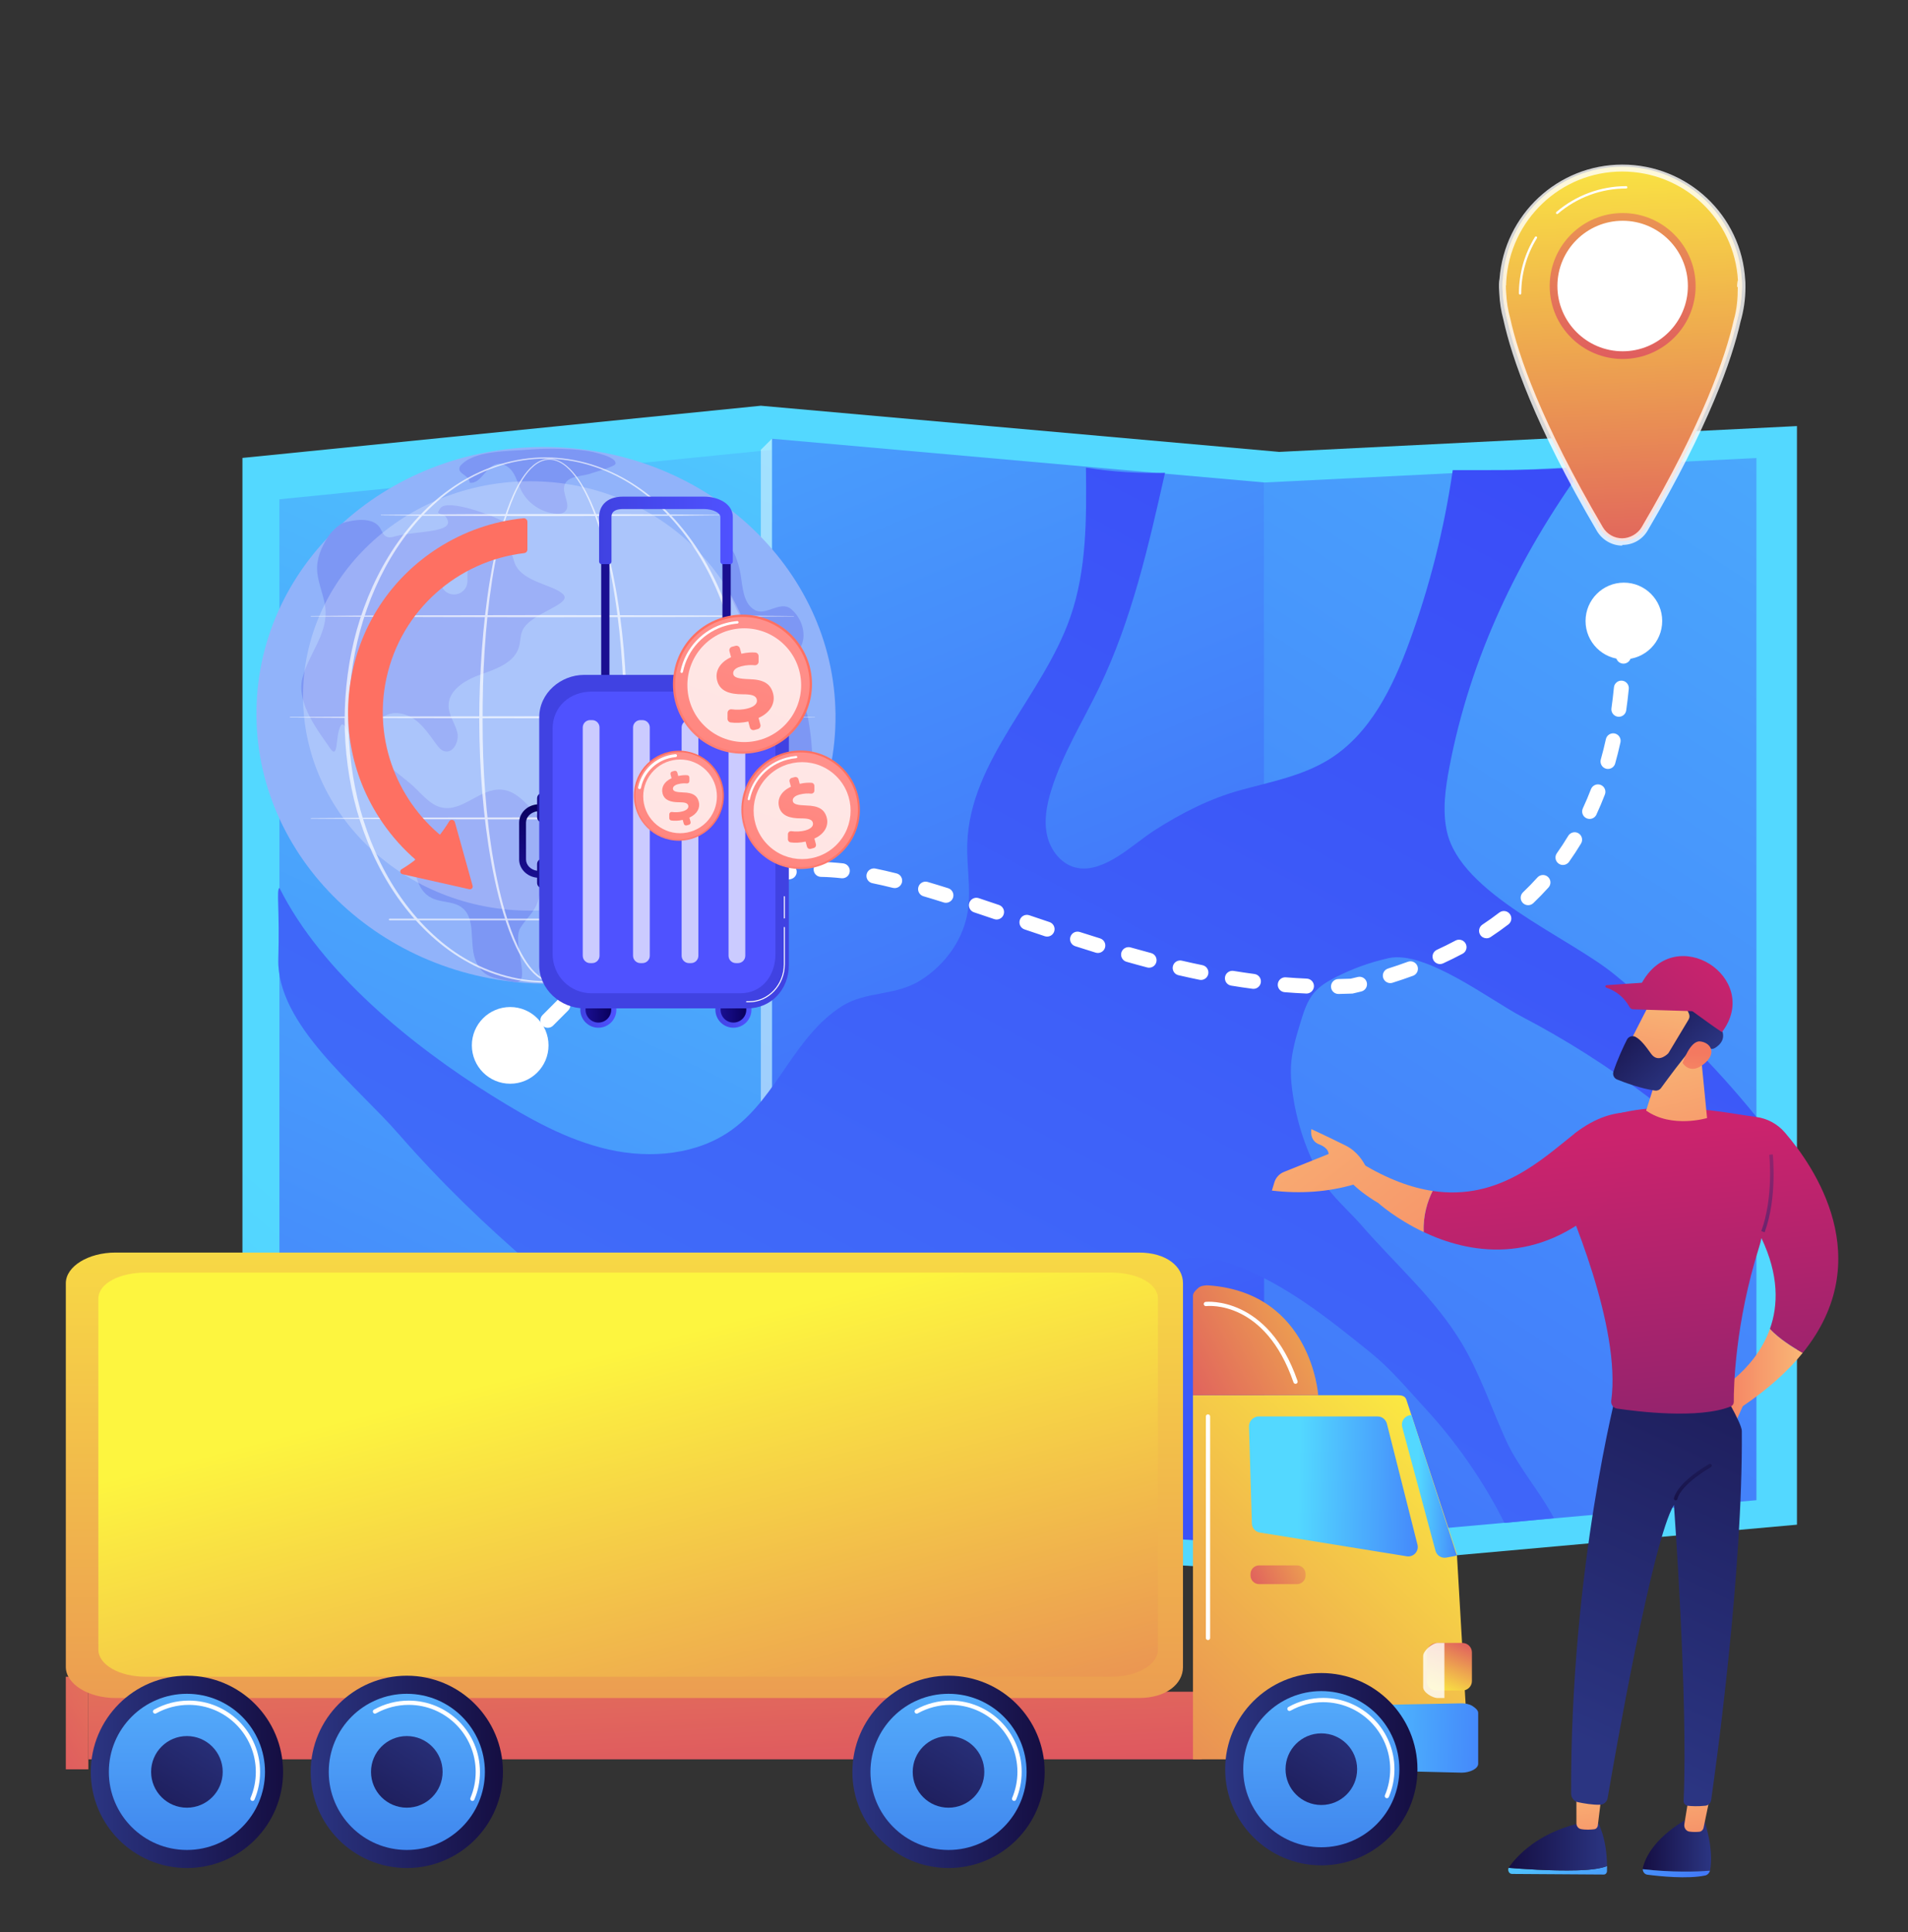 <svg width="80" height="81" viewBox="0 0 80 81" fill="none" xmlns="http://www.w3.org/2000/svg">
<rect x="0" y="0" width="80" height="81" fill="#333333" stroke="none"/>
<g clip-path="url(#clip0_1179_21813)">
<path d="M53.636 18.944L31.901 17.009L10.165 19.197V65.741L31.901 64.589L53.636 65.866L75.344 63.917V17.862L53.636 18.944Z" fill="url(#paint0_linear_1179_21813)"/>
<path d="M32.367 63.992L11.715 65.085V20.931L32.367 18.856V63.992Z" fill="url(#paint1_linear_1179_21813)"/>
<path d="M53.019 64.74L32.367 63.528V18.392L53.019 20.227V64.74Z" fill="url(#paint2_linear_1179_21813)"/>
<path d="M73.645 62.89L53.019 64.74V20.227L73.645 19.201V62.89Z" fill="url(#paint3_linear_1179_21813)"/>
<path opacity="0.47" d="M31.9 63.54H32.367V18.392L31.9 18.856V63.54Z" fill="white"/>
<path d="M11.716 37.219C13.485 40.763 17.279 43.842 20.64 45.937C22.17 46.891 23.769 47.796 25.528 48.191C27.287 48.586 29.249 48.411 30.706 47.349C32.599 45.968 33.304 43.447 35.297 42.182C36.312 41.537 37.535 41.765 38.595 41.098C39.638 40.442 40.431 39.347 40.591 38.111C40.708 37.204 40.527 36.286 40.556 35.372C40.665 31.862 43.718 29.191 44.875 25.875C45.571 23.88 45.556 21.717 45.532 19.604C46.627 19.779 47.739 19.852 48.848 19.821C48.157 22.884 47.456 25.978 46.095 28.808C45.408 30.237 44.553 31.598 44.082 33.112C43.887 33.736 43.76 34.406 43.909 35.042C44.057 35.679 44.538 36.273 45.182 36.387C46.325 36.59 47.508 35.388 48.389 34.82C49.52 34.092 50.73 33.474 52.032 33.118C53.295 32.773 54.615 32.525 55.727 31.834C57.45 30.765 58.399 28.811 59.095 26.906C59.946 24.577 60.556 22.161 60.912 19.707C63.017 19.704 64.444 19.734 66.406 19.561C63.664 23.352 61.647 27.56 60.772 32.156C60.603 33.044 60.472 33.965 60.665 34.849C61.235 37.47 65.737 39.257 67.683 40.843C69.861 42.617 71.872 44.637 73.645 46.82V50.083C70.805 47.056 67.493 44.55 63.818 42.625C62.469 41.918 59.763 39.825 58.221 40.167C57.447 40.339 56.694 40.611 55.988 40.974C55.659 41.143 55.333 41.337 55.094 41.621C54.806 41.962 54.669 42.401 54.538 42.828C54.347 43.452 54.155 44.085 54.127 44.737C54.114 45.043 54.137 45.349 54.175 45.654C54.341 47.013 54.785 48.338 55.472 49.522C55.832 50.143 56.582 50.786 57.065 51.343C58.5 52.997 60.189 54.458 61.307 56.34C62.079 57.639 62.548 59.082 63.177 60.45C63.714 61.577 64.57 62.537 65.156 63.643C64.464 63.709 63.773 63.776 63.081 63.843C62.196 62.085 61.063 60.452 59.727 59.007C58.973 58.19 58.335 57.405 57.451 56.691C55.66 55.245 53.799 53.75 51.6 52.975C49.265 52.152 47.384 53.621 45.358 54.708C42.427 56.279 39.253 57.059 35.951 57.284C34.583 57.377 33.827 58.221 32.536 58.605C31.143 59.02 29.838 58.718 28.653 57.897C24.32 54.897 20.187 51.522 16.715 47.54C14.931 45.494 11.588 42.935 11.669 40.198C11.731 38.116 11.581 37.31 11.716 37.219Z" fill="url(#paint4_linear_1179_21813)"/>
<path d="M50.387 70.92H3.704V73.753H50.387V70.92Z" fill="url(#paint5_linear_1179_21813)"/>
<path d="M3.704 70.291H2.76V74.172H3.704V70.291Z" fill="url(#paint6_linear_1179_21813)"/>
<path d="M49.601 53.795C49.601 53.088 48.896 52.509 47.757 52.509H4.841C3.702 52.509 2.76 53.088 2.76 53.795V69.885C2.76 70.592 3.702 71.183 4.841 71.183H47.757C48.896 71.183 49.601 70.592 49.601 69.885V53.795Z" fill="url(#paint7_linear_1179_21813)"/>
<path d="M48.552 54.444C48.552 53.796 47.661 53.348 46.586 53.348H6.101C5.026 53.348 4.124 53.796 4.124 54.444V69.151C4.124 69.798 5.026 70.291 6.101 70.291H46.586C47.661 70.291 48.552 69.798 48.552 69.151V54.444Z" fill="url(#paint8_linear_1179_21813)"/>
<path d="M61.085 65.138L58.968 58.681C58.916 58.517 58.763 58.489 58.59 58.489C57.114 58.489 50.44 58.489 50.02 58.489V73.753H61.586L61.085 65.138Z" fill="url(#paint9_linear_1179_21813)"/>
<path d="M61.74 71.519C61.626 71.444 61.442 71.403 61.283 71.406L52.396 71.577L52.345 74.096L61.287 74.313C61.612 74.313 61.978 74.157 61.978 73.937V71.803C61.978 71.696 61.854 71.593 61.74 71.519Z" fill="url(#paint10_linear_1179_21813)"/>
<path d="M59.432 64.753L58.153 59.691C58.109 59.514 57.95 59.38 57.768 59.38H52.766C52.658 59.38 52.556 59.434 52.481 59.511C52.406 59.588 52.365 59.697 52.369 59.805L52.489 63.864C52.494 64.055 52.634 64.216 52.822 64.246L58.984 65.242C59.116 65.263 59.25 65.217 59.34 65.118C59.431 65.02 59.465 64.882 59.432 64.753Z" fill="url(#paint11_linear_1179_21813)"/>
<path d="M59.177 59.318L59.111 59.329C59.001 59.347 58.903 59.412 58.842 59.506C58.782 59.6 58.764 59.716 58.793 59.824L60.187 65.009C60.241 65.21 60.44 65.335 60.644 65.296L61.084 65.214L59.177 59.318Z" fill="url(#paint12_linear_1179_21813)"/>
<path d="M52.433 65.983C52.433 65.784 52.595 65.623 52.794 65.623H54.38C54.58 65.623 54.741 65.784 54.741 65.983V66.049C54.741 66.248 54.58 66.409 54.38 66.409H52.794C52.595 66.409 52.433 66.248 52.433 66.049V65.983Z" fill="url(#paint13_linear_1179_21813)"/>
<path d="M50.677 53.885C50.544 53.875 50.342 53.899 50.244 53.99C50.146 54.081 50.02 54.186 50.02 54.32V58.489H55.271C55.271 58.489 54.993 54.2 50.677 53.885Z" fill="url(#paint14_linear_1179_21813)"/>
<path d="M55.401 78.198C57.627 78.198 59.432 76.393 59.432 74.167C59.432 71.941 57.627 70.136 55.401 70.136C53.175 70.136 51.37 71.941 51.37 74.167C51.37 76.393 53.175 78.198 55.401 78.198Z" fill="url(#paint15_linear_1179_21813)"/>
<path d="M55.401 77.44C57.209 77.44 58.674 75.975 58.674 74.167C58.674 72.359 57.209 70.893 55.401 70.893C53.593 70.893 52.127 72.359 52.127 74.167C52.127 75.975 53.593 77.44 55.401 77.44Z" fill="url(#paint16_linear_1179_21813)"/>
<path d="M58.151 75.384C58.139 75.384 58.127 75.382 58.116 75.377C58.07 75.358 58.049 75.305 58.068 75.26C58.215 74.914 58.289 74.546 58.289 74.167C58.289 72.618 57.029 71.358 55.48 71.358C55 71.358 54.526 71.481 54.109 71.715C54.066 71.739 54.012 71.724 53.987 71.68C53.963 71.637 53.979 71.583 54.022 71.559C54.465 71.31 54.969 71.179 55.48 71.179C57.128 71.179 58.468 72.519 58.468 74.167C58.468 74.57 58.389 74.961 58.233 75.33C58.219 75.364 58.186 75.384 58.151 75.384Z" fill="white"/>
<path d="M55.402 75.668C56.231 75.668 56.903 74.996 56.903 74.167C56.903 73.338 56.231 72.665 55.402 72.665C54.573 72.665 53.901 73.338 53.901 74.167C53.901 74.996 54.573 75.668 55.402 75.668Z" fill="url(#paint17_linear_1179_21813)"/>
<path d="M17.058 78.31C19.284 78.31 21.088 76.505 21.088 74.279C21.088 72.053 19.284 70.248 17.058 70.248C14.832 70.248 13.027 72.053 13.027 74.279C13.027 76.505 14.832 78.31 17.058 78.31Z" fill="url(#paint18_linear_1179_21813)"/>
<path d="M17.057 77.553C18.865 77.553 20.331 76.087 20.331 74.279C20.331 72.471 18.865 71.006 17.057 71.006C15.249 71.006 13.784 72.471 13.784 74.279C13.784 76.087 15.249 77.553 17.057 77.553Z" fill="url(#paint19_linear_1179_21813)"/>
<path d="M19.807 75.497C19.795 75.497 19.784 75.495 19.772 75.49C19.727 75.471 19.705 75.418 19.725 75.373C19.871 75.026 19.945 74.658 19.945 74.279C19.945 72.73 18.685 71.47 17.137 71.47C16.656 71.47 16.182 71.594 15.765 71.827C15.722 71.851 15.668 71.836 15.644 71.793C15.62 71.75 15.635 71.695 15.678 71.671C16.121 71.423 16.625 71.292 17.137 71.292C18.784 71.292 20.124 72.632 20.124 74.279C20.124 74.683 20.045 75.074 19.889 75.442C19.875 75.476 19.842 75.497 19.807 75.497Z" fill="white"/>
<path d="M17.057 75.78C17.886 75.78 18.558 75.108 18.558 74.279C18.558 73.45 17.886 72.778 17.057 72.778C16.228 72.778 15.556 73.45 15.556 74.279C15.556 75.108 16.228 75.78 17.057 75.78Z" fill="url(#paint20_linear_1179_21813)"/>
<path d="M39.771 78.31C41.997 78.31 43.802 76.505 43.802 74.279C43.802 72.053 41.997 70.248 39.771 70.248C37.545 70.248 35.74 72.053 35.74 74.279C35.74 76.505 37.545 78.31 39.771 78.31Z" fill="url(#paint21_linear_1179_21813)"/>
<path d="M39.77 77.553C41.578 77.553 43.044 76.087 43.044 74.279C43.044 72.471 41.578 71.006 39.77 71.006C37.962 71.006 36.497 72.471 36.497 74.279C36.497 76.087 37.962 77.553 39.77 77.553Z" fill="url(#paint22_linear_1179_21813)"/>
<path d="M42.52 75.497C42.509 75.497 42.497 75.495 42.486 75.49C42.44 75.47 42.419 75.418 42.438 75.373C42.584 75.026 42.659 74.658 42.659 74.279C42.659 72.73 41.399 71.47 39.85 71.47C39.369 71.47 38.895 71.594 38.479 71.827C38.436 71.851 38.381 71.836 38.357 71.793C38.333 71.75 38.348 71.695 38.391 71.671C38.834 71.423 39.339 71.291 39.85 71.291C41.497 71.291 42.837 72.632 42.837 74.279C42.837 74.682 42.758 75.074 42.603 75.442C42.588 75.476 42.555 75.497 42.52 75.497Z" fill="white"/>
<path d="M39.77 75.781C40.599 75.781 41.271 75.108 41.271 74.279C41.271 73.45 40.599 72.778 39.77 72.778C38.941 72.778 38.269 73.45 38.269 74.279C38.269 75.108 38.941 75.781 39.77 75.781Z" fill="url(#paint23_linear_1179_21813)"/>
<path d="M7.838 78.31C10.064 78.31 11.869 76.505 11.869 74.279C11.869 72.053 10.064 70.248 7.838 70.248C5.612 70.248 3.807 72.053 3.807 74.279C3.807 76.505 5.612 78.31 7.838 78.31Z" fill="url(#paint24_linear_1179_21813)"/>
<path d="M7.838 77.553C9.645 77.553 11.111 76.087 11.111 74.279C11.111 72.471 9.645 71.006 7.838 71.006C6.03 71.006 4.564 72.471 4.564 74.279C4.564 76.087 6.03 77.553 7.838 77.553Z" fill="url(#paint25_linear_1179_21813)"/>
<path d="M10.588 75.497C10.576 75.497 10.564 75.495 10.553 75.49C10.507 75.47 10.486 75.418 10.505 75.373C10.652 75.026 10.726 74.658 10.726 74.279C10.726 72.73 9.466 71.47 7.917 71.47C7.437 71.47 6.963 71.594 6.546 71.827C6.503 71.851 6.449 71.836 6.424 71.793C6.4 71.75 6.416 71.695 6.459 71.671C6.902 71.423 7.406 71.291 7.917 71.291C9.565 71.291 10.905 72.632 10.905 74.279C10.905 74.683 10.826 75.074 10.67 75.442C10.656 75.476 10.623 75.497 10.588 75.497Z" fill="white"/>
<path d="M7.837 75.781C8.666 75.781 9.338 75.108 9.338 74.279C9.338 73.45 8.666 72.778 7.837 72.778C7.008 72.778 6.336 73.45 6.336 74.279C6.336 75.108 7.008 75.781 7.837 75.781Z" fill="url(#paint26_linear_1179_21813)"/>
<path d="M59.828 69.272C59.828 69.053 60.006 68.875 60.225 68.875H61.318C61.538 68.875 61.716 69.053 61.716 69.272V70.47C61.716 70.69 61.538 70.868 61.318 70.868H60.225C60.006 70.868 59.828 70.69 59.828 70.47V69.272Z" fill="url(#paint27_linear_1179_21813)"/>
<path opacity="0.8" d="M60.562 68.875V71.183H60.279C60.059 71.183 59.671 70.949 59.671 70.729V69.421C59.671 69.201 60.059 68.875 60.279 68.875H60.562Z" fill="white"/>
<path d="M50.65 68.754C50.6 68.754 50.56 68.714 50.56 68.665V59.38C50.56 59.331 50.6 59.291 50.65 59.291C50.699 59.291 50.739 59.331 50.739 59.38V68.665C50.739 68.714 50.699 68.754 50.65 68.754Z" fill="white"/>
<path d="M54.32 58.012C54.283 58.012 54.248 57.989 54.235 57.952C53.047 54.509 50.672 54.742 50.572 54.754C50.522 54.76 50.478 54.724 50.472 54.675C50.467 54.627 50.502 54.582 50.551 54.576C50.577 54.573 53.167 54.309 54.404 57.893C54.42 57.94 54.395 57.991 54.349 58.007C54.339 58.01 54.329 58.012 54.32 58.012Z" fill="white"/>
<path d="M74.211 55.708C74.603 56.127 75.18 56.488 75.586 56.714C74.98 57.463 74.159 58.214 73.072 58.949L72.761 59.647L71.765 58.453C71.765 58.453 73.553 57.563 74.211 55.708Z" fill="url(#paint28_linear_1179_21813)"/>
<path d="M68.878 78.358C68.878 78.337 68.879 78.315 68.885 78.294C69.208 77.014 70.809 76.217 70.809 76.217L71.444 76.267C71.809 77.395 71.762 78.086 71.704 78.394C71.702 78.403 71.7 78.411 71.697 78.42C71.174 78.466 70.096 78.497 68.878 78.358Z" fill="url(#paint29_linear_1179_21813)"/>
<path d="M71.697 78.42C71.669 78.522 71.593 78.603 71.496 78.623C70.751 78.78 69.567 78.654 69.07 78.589C68.96 78.574 68.88 78.473 68.878 78.358C70.096 78.497 71.174 78.466 71.697 78.42Z" fill="url(#paint30_linear_1179_21813)"/>
<path d="M71.699 75.322L71.43 76.616C71.411 76.71 71.338 76.781 71.25 76.79C71.142 76.8 70.988 76.806 70.833 76.783C70.695 76.763 70.598 76.622 70.623 76.471L70.809 75.322H71.699V75.322Z" fill="url(#paint31_linear_1179_21813)"/>
<path d="M66.13 78.407C66.831 78.387 67.193 78.305 67.381 78.228C67.381 78.297 67.381 78.368 67.379 78.442C67.376 78.52 67.318 78.583 67.246 78.583L63.397 78.558C63.275 78.557 63.203 78.415 63.256 78.302C63.761 78.344 65.046 78.437 66.13 78.407Z" fill="url(#paint32_linear_1179_21813)"/>
<path d="M63.256 78.302C63.26 78.292 63.264 78.282 63.271 78.273C63.611 77.798 64.477 76.852 66.188 76.442L67.008 76.416C67.008 76.416 67.374 77.051 67.38 78.228C67.193 78.305 66.831 78.387 66.129 78.407C65.046 78.437 63.76 78.344 63.256 78.302Z" fill="url(#paint33_linear_1179_21813)"/>
<path d="M67.16 75.172C67.151 75.233 67.039 76.163 66.995 76.524C66.985 76.609 66.923 76.676 66.844 76.685C66.705 76.702 66.479 76.717 66.281 76.676C66.174 76.654 66.097 76.552 66.097 76.433V74.973L67.16 75.172Z" fill="url(#paint34_linear_1179_21813)"/>
<path d="M67.819 58.204C67.819 58.204 65.839 65.727 65.875 75.194C65.876 75.366 65.997 75.515 66.166 75.551C66.415 75.603 66.781 75.666 67.084 75.657C67.245 75.653 67.38 75.533 67.407 75.373C67.685 73.746 69.278 64.576 70.186 63.087C70.186 63.087 70.783 71.254 70.592 75.491C70.587 75.597 70.664 75.688 70.769 75.7C70.928 75.718 71.182 75.732 71.506 75.698C71.628 75.685 71.728 75.592 71.745 75.47C71.943 74.092 73.081 65.892 73.032 59.986C73.03 59.653 72.151 58.204 72.151 58.204H67.819Z" fill="url(#paint35_linear_1179_21813)"/>
<path d="M65.066 49.1C65.387 48.697 65.669 48.265 65.904 47.82C66.233 47.199 65.93 48.223 66.02 47.521C68.483 45.744 72.19 46.644 73.625 46.824C74.095 46.883 74.525 47.115 74.835 47.474C76.064 48.896 78.761 52.79 75.586 56.714C75.18 56.488 74.603 56.127 74.211 55.708C74.562 54.718 74.591 53.453 73.855 51.902C73.83 52.025 73.799 52.147 73.761 52.266C72.746 55.48 72.692 58.154 72.695 58.77C72.695 58.854 72.645 58.929 72.567 58.961C71.232 59.496 68.662 59.177 67.799 59.049C67.641 59.025 67.535 58.878 67.557 58.719C67.98 55.652 65.807 50.606 65.233 49.342C65.192 49.251 65.135 49.169 65.066 49.1Z" fill="url(#paint36_linear_1179_21813)"/>
<path d="M71.317 44.242L71.575 46.87C71.575 46.87 70.096 47.316 69.02 46.557L69.776 44.168L71.317 44.242Z" fill="url(#paint37_linear_1179_21813)"/>
<path d="M69.6 41.245C69.564 41.279 68.097 44.159 68.097 44.159L69.76 44.961L71.555 42.438C71.555 42.438 70.195 40.684 69.6 41.245Z" fill="url(#paint38_linear_1179_21813)"/>
<path d="M70.82 42.508C70.85 42.585 70.843 42.67 70.8 42.741L69.971 44.123C69.959 44.144 69.944 44.163 69.926 44.179C69.827 44.271 69.489 44.538 69.228 44.175C69.006 43.864 68.797 43.583 68.573 43.466C68.443 43.398 68.282 43.453 68.216 43.584C68.079 43.855 67.815 44.407 67.648 44.93C67.607 45.061 67.674 45.202 67.802 45.254C68.139 45.39 68.804 45.637 69.394 45.718C69.491 45.731 69.587 45.691 69.645 45.611C69.899 45.264 70.615 44.291 70.859 44.048C71.086 43.822 71.505 43.907 71.694 43.961C71.765 43.982 71.841 43.972 71.905 43.934C72.097 43.818 72.431 43.531 72.125 43.045C72.049 42.924 72.088 42.763 72.207 42.684C72.421 42.544 72.653 42.279 72.432 41.852C72.208 41.419 71.809 41.38 71.537 41.414C71.416 41.428 71.294 41.365 71.248 41.253C71.227 41.203 71.186 41.161 71.111 41.145C70.968 41.116 70.875 40.986 70.903 40.843C70.951 40.598 70.939 40.776 70.547 40.561C69.83 40.166 69.354 40.592 69.195 41.135C69.035 41.677 69.66 41.781 70.165 41.845C70.535 41.892 70.738 42.297 70.82 42.508Z" fill="url(#paint39_linear_1179_21813)"/>
<path d="M70.548 44.556C70.548 44.556 70.867 43.622 71.275 43.657C71.683 43.691 72.004 44.098 71.498 44.555C70.869 45.123 70.548 44.556 70.548 44.556Z" fill="url(#paint40_linear_1179_21813)"/>
<path d="M68.813 41.256C70.233 38.575 73.912 41.011 72.199 43.27C70.927 42.423 69.488 41.165 68.813 41.256Z" fill="url(#paint41_linear_1179_21813)"/>
<path d="M71.031 42.392L68.482 42.313C68.417 42.311 68.358 42.276 68.327 42.219C68.098 41.806 67.764 41.544 67.346 41.4C67.293 41.381 67.305 41.303 67.36 41.3L68.923 41.193C68.925 41.193 68.926 41.193 68.928 41.193C69.707 41.253 70.396 41.722 71.054 42.336C71.076 42.356 71.061 42.393 71.031 42.392Z" fill="url(#paint42_linear_1179_21813)"/>
<path d="M73.989 51.661C74.527 50.189 74.331 48.411 74.329 48.393L74.181 48.41C74.183 48.427 74.374 50.171 73.848 51.61L73.989 51.661Z" fill="url(#paint43_linear_1179_21813)"/>
<path d="M70.258 62.895C70.291 62.895 70.321 62.873 70.33 62.839C70.494 62.206 71.723 61.511 71.736 61.504C71.772 61.483 71.785 61.438 71.764 61.402C71.744 61.366 71.699 61.353 71.663 61.373C71.61 61.403 70.366 62.107 70.186 62.802C70.175 62.842 70.199 62.883 70.239 62.893C70.245 62.895 70.252 62.895 70.258 62.895Z" fill="url(#paint44_linear_1179_21813)"/>
<path d="M60.068 49.926C62.853 50.344 64.668 48.587 66.021 47.521C67.806 46.114 69.196 46.799 69.196 46.799L67.292 50.433C64.448 53.115 61.532 52.519 59.694 51.65C59.665 50.948 59.853 50.361 60.068 49.926Z" fill="url(#paint45_linear_1179_21813)"/>
<path d="M56.154 48.265L57.078 48.762C58.186 49.436 59.177 49.793 60.069 49.926C59.853 50.361 59.666 50.948 59.694 51.65C58.524 51.097 57.79 50.433 57.79 50.433C55.698 49.186 56.154 48.265 56.154 48.265Z" fill="url(#paint46_linear_1179_21813)"/>
<path d="M53.433 49.566C53.492 49.368 53.639 49.208 53.831 49.13L55.705 48.377C55.705 48.377 55.733 48.136 55.309 47.973C54.885 47.81 54.984 47.334 54.984 47.334C54.984 47.334 55.564 47.599 56.412 48.018C56.898 48.258 57.17 48.682 57.314 49.001L56.832 49.635C55.677 49.982 54.508 50.048 53.329 49.911L53.433 49.566Z" fill="url(#paint47_linear_1179_21813)"/>
<path d="M21.168 33.203C24.636 33.203 27.447 30.392 27.447 26.924C27.447 23.456 24.636 20.645 21.168 20.645C17.7 20.645 14.889 23.456 14.889 26.924C14.889 30.392 17.7 33.203 21.168 33.203Z" fill="url(#paint48_linear_1179_21813)"/>
<path d="M27.436 26.587H21.168H14.889C14.889 26.587 14.389 30.073 19.993 39.618C20.238 40.035 20.685 40.284 21.168 40.284C21.651 40.284 22.098 40.04 22.343 39.623C27.946 30.076 27.436 26.587 27.436 26.587Z" fill="url(#paint49_linear_1179_21813)"/>
<path opacity="0.8" d="M21.167 40.488V40.523H21.169C20.622 40.523 20.112 40.222 19.837 39.755C16.562 34.175 15.361 30.646 14.931 28.672C14.809 28.218 14.739 27.773 14.716 27.316C14.678 26.849 14.707 26.653 14.711 26.632L14.727 26.532C14.98 23.159 17.787 20.534 21.17 20.534C24.596 20.534 27.429 23.196 27.62 26.596C27.625 26.64 27.634 26.753 27.631 26.942L27.631 26.965C27.631 27.581 27.544 28.192 27.372 28.78C26.927 30.753 25.72 34.246 22.5 39.732C22.223 40.203 21.732 40.488 21.167 40.488ZM15.062 26.87C15.06 26.964 15.063 27.098 15.08 27.301L15.08 27.3C15.101 27.732 15.168 28.149 15.285 28.58L15.287 28.587C15.71 30.535 16.898 34.019 20.152 39.561C20.361 39.918 20.75 40.139 21.168 40.139L21.167 40.321V40.139C21.544 40.139 21.974 39.916 22.185 39.556C25.385 34.105 26.579 30.641 27.017 28.695L27.02 28.683C27.183 28.127 27.23 27.549 27.23 26.965L27.193 26.939V26.937C27.193 26.755 27.224 26.657 27.221 26.631L27.238 26.621C27.06 23.412 24.396 20.898 21.161 20.898C17.932 20.898 15.263 23.447 15.079 26.684L15.074 26.87H15.062V26.87Z" fill="white"/>
<path d="M23.753 29.467C25.169 28.051 25.169 25.756 23.753 24.34C22.337 22.924 20.041 22.924 18.626 24.34C17.21 25.756 17.21 28.051 18.626 29.467C20.041 30.883 22.337 30.883 23.753 29.467Z" fill="white"/>
<path d="M21.19 30.732C19.079 30.732 17.362 29.015 17.362 26.904C17.362 24.793 19.079 23.075 21.19 23.075C23.301 23.075 25.018 24.793 25.018 26.904C25.018 29.015 23.301 30.732 21.19 30.732ZM21.19 23.48C19.302 23.48 17.767 25.016 17.767 26.904C17.767 28.791 19.302 30.327 21.19 30.327C23.078 30.327 24.613 28.791 24.613 26.904C24.613 25.016 23.078 23.48 21.19 23.48Z" fill="url(#paint50_linear_1179_21813)"/>
<path d="M17.75 23.129C17.733 23.129 17.716 23.122 17.704 23.108C17.683 23.082 17.686 23.044 17.711 23.022C18.73 22.147 20.031 21.665 21.375 21.665C21.409 21.665 21.436 21.692 21.436 21.726C21.436 21.76 21.409 21.787 21.375 21.787C20.06 21.787 18.787 22.258 17.79 23.114C17.779 23.124 17.765 23.129 17.75 23.129Z" fill="white"/>
<path d="M15.808 27.353C15.775 27.353 15.748 27.326 15.748 27.292C15.748 26.242 16.039 25.218 16.589 24.33C16.607 24.302 16.645 24.293 16.673 24.311C16.701 24.328 16.71 24.366 16.693 24.394C16.154 25.263 15.869 26.265 15.869 27.292C15.869 27.326 15.842 27.353 15.808 27.353Z" fill="white"/>
<path d="M21.392 45.431C22.279 45.431 22.999 44.711 22.999 43.823C22.999 42.936 22.279 42.216 21.392 42.216C20.504 42.216 19.784 42.936 19.784 43.823C19.784 44.711 20.504 45.431 21.392 45.431Z" fill="white"/>
<path d="M68.021 17.024C70.792 17.024 73.038 14.777 73.038 12.007C73.038 9.235 70.792 6.989 68.021 6.989C65.25 6.989 63.003 9.235 63.003 12.007C63.003 14.777 65.25 17.024 68.021 17.024Z" fill="url(#paint51_linear_1179_21813)"/>
<path d="M73.028 11.738H68.02H63.003C63.003 11.738 62.603 14.522 67.081 22.15C67.277 22.483 67.633 22.682 68.019 22.682C68.405 22.682 68.763 22.487 68.958 22.154C73.436 14.525 73.028 11.738 73.028 11.738Z" fill="url(#paint52_linear_1179_21813)"/>
<path opacity="0.8" d="M68.019 22.845V22.873H68.02C67.583 22.873 67.176 22.633 66.956 22.259C64.339 17.8 63.38 14.981 63.036 13.403C62.938 13.041 62.882 12.685 62.864 12.32C62.834 11.947 62.857 11.79 62.859 11.773L62.873 11.693C63.075 8.998 65.318 6.9 68.021 6.9C70.759 6.9 73.022 9.027 73.175 11.744C73.179 11.78 73.187 11.87 73.184 12.021L73.184 12.039C73.184 12.532 73.114 13.02 72.977 13.49C72.622 15.066 71.656 17.858 69.084 22.241C68.863 22.618 68.47 22.845 68.019 22.845ZM63.14 11.963C63.139 12.038 63.141 12.146 63.154 12.308L63.155 12.307C63.172 12.653 63.225 12.985 63.318 13.33L63.32 13.335C63.658 14.892 64.608 17.676 67.207 22.105C67.375 22.39 67.685 22.567 68.019 22.567L68.019 22.712V22.566C68.32 22.566 68.664 22.388 68.832 22.1C71.389 17.745 72.343 14.977 72.693 13.421L72.696 13.412C72.826 12.968 72.863 12.506 72.863 12.039L72.834 12.019V12.017C72.834 11.872 72.859 11.793 72.856 11.773L72.87 11.764C72.728 9.2 70.599 7.191 68.013 7.191C65.433 7.191 63.301 9.228 63.154 11.815L63.15 11.963H63.14V11.963Z" fill="white"/>
<path d="M70.084 14.039C71.215 12.908 71.215 11.073 70.084 9.942C68.953 8.811 67.118 8.811 65.987 9.942C64.855 11.073 64.855 12.908 65.987 14.039C67.118 15.171 68.953 15.171 70.084 14.039Z" fill="white"/>
<path d="M68.036 15.049C66.349 15.049 64.977 13.677 64.977 11.99C64.977 10.304 66.349 8.931 68.036 8.931C69.722 8.931 71.095 10.304 71.095 11.99C71.095 13.677 69.722 15.049 68.036 15.049ZM68.036 9.255C66.528 9.255 65.3 10.482 65.3 11.99C65.3 13.499 66.528 14.726 68.036 14.726C69.544 14.726 70.771 13.499 70.771 11.99C70.771 10.482 69.544 9.255 68.036 9.255Z" fill="url(#paint53_linear_1179_21813)"/>
<path d="M65.288 8.974C65.274 8.974 65.26 8.968 65.251 8.957C65.233 8.937 65.236 8.906 65.256 8.888C66.07 8.189 67.11 7.804 68.184 7.804C68.211 7.804 68.233 7.826 68.233 7.853C68.233 7.88 68.211 7.902 68.184 7.902C67.133 7.902 66.116 8.278 65.319 8.962C65.31 8.97 65.299 8.974 65.288 8.974Z" fill="white"/>
<path d="M63.735 12.349C63.708 12.349 63.687 12.328 63.687 12.301C63.687 11.462 63.919 10.643 64.359 9.934C64.373 9.911 64.403 9.904 64.426 9.918C64.449 9.932 64.456 9.962 64.442 9.985C64.011 10.679 63.784 11.48 63.784 12.301C63.784 12.328 63.762 12.349 63.735 12.349Z" fill="white"/>
<path d="M68.087 27.64C68.975 27.64 69.694 26.92 69.694 26.033C69.694 25.145 68.975 24.425 68.087 24.425C67.199 24.425 66.48 25.145 66.48 26.033C66.48 26.92 67.199 27.64 68.087 27.64Z" fill="white"/>
<path d="M21.434 44.713C21.358 44.713 21.283 44.686 21.223 44.631C21.095 44.514 21.087 44.316 21.203 44.189C21.406 43.968 21.609 43.748 21.813 43.53C21.931 43.404 22.129 43.398 22.255 43.516C22.382 43.634 22.388 43.832 22.27 43.958C22.068 44.174 21.866 44.392 21.665 44.612C21.603 44.679 21.519 44.713 21.434 44.713ZM22.969 43.087C22.89 43.087 22.811 43.057 22.75 42.998C22.627 42.877 22.624 42.679 22.745 42.555C22.961 42.335 23.175 42.12 23.381 41.918C23.504 41.797 23.703 41.798 23.824 41.922C23.945 42.045 23.943 42.243 23.82 42.364C23.616 42.564 23.405 42.776 23.192 42.993C23.131 43.056 23.05 43.087 22.969 43.087ZM56.12 41.669C55.949 41.669 55.809 41.532 55.807 41.361C55.804 41.189 55.941 41.046 56.114 41.043C56.286 41.041 56.459 41.035 56.629 41.028C56.73 41.005 56.83 40.981 56.929 40.957C57.097 40.915 57.266 41.018 57.308 41.186C57.349 41.353 57.246 41.523 57.079 41.564C56.967 41.592 56.855 41.619 56.741 41.645L56.713 41.651L56.684 41.653C56.5 41.66 56.311 41.666 56.125 41.669C56.123 41.669 56.121 41.669 56.12 41.669ZM54.779 41.651C54.775 41.651 54.77 41.651 54.765 41.65C54.468 41.637 54.165 41.619 53.863 41.594C53.691 41.581 53.562 41.43 53.576 41.257C53.59 41.085 53.741 40.956 53.913 40.971C54.207 40.994 54.503 41.012 54.792 41.025C54.965 41.032 55.099 41.179 55.092 41.351C55.084 41.519 54.946 41.651 54.779 41.651ZM24.573 41.531C24.489 41.531 24.404 41.496 24.342 41.429C24.226 41.301 24.235 41.103 24.363 40.987C24.59 40.779 24.818 40.577 25.039 40.388C25.17 40.275 25.367 40.29 25.48 40.421C25.593 40.552 25.578 40.75 25.446 40.862C25.23 41.048 25.007 41.245 24.784 41.449C24.724 41.504 24.649 41.531 24.573 41.531ZM52.556 41.454C52.542 41.454 52.529 41.453 52.515 41.451C52.224 41.413 51.923 41.369 51.622 41.319C51.451 41.292 51.336 41.131 51.363 40.96C51.391 40.79 51.552 40.674 51.723 40.702C52.018 40.75 52.312 40.793 52.596 40.831C52.768 40.853 52.888 41.01 52.866 41.181C52.845 41.339 52.711 41.454 52.556 41.454ZM58.294 41.213C58.161 41.213 58.037 41.127 57.995 40.994C57.943 40.829 58.035 40.653 58.2 40.602C58.481 40.513 58.761 40.417 59.031 40.318C59.193 40.258 59.373 40.342 59.433 40.504C59.492 40.666 59.409 40.846 59.247 40.906C58.968 41.008 58.679 41.107 58.388 41.198C58.356 41.208 58.325 41.213 58.294 41.213ZM50.354 41.081C50.334 41.081 50.312 41.078 50.291 41.074C50.004 41.015 49.709 40.951 49.411 40.882C49.243 40.843 49.138 40.675 49.177 40.507C49.216 40.338 49.384 40.233 49.552 40.272C49.844 40.34 50.135 40.403 50.417 40.461C50.586 40.496 50.695 40.661 50.661 40.831C50.63 40.979 50.5 41.081 50.354 41.081ZM48.181 40.567C48.155 40.567 48.128 40.564 48.101 40.557C47.819 40.483 47.528 40.403 47.233 40.319C47.067 40.272 46.97 40.099 47.017 39.932C47.065 39.766 47.238 39.67 47.404 39.717C47.695 39.799 47.983 39.879 48.261 39.952C48.428 39.996 48.528 40.167 48.483 40.334C48.446 40.474 48.32 40.567 48.181 40.567ZM60.377 40.415C60.259 40.415 60.146 40.347 60.093 40.232C60.021 40.075 60.089 39.89 60.246 39.817C60.513 39.694 60.777 39.564 61.03 39.429C61.183 39.348 61.372 39.406 61.453 39.558C61.535 39.711 61.477 39.901 61.324 39.982C61.06 40.122 60.786 40.258 60.508 40.386C60.465 40.405 60.421 40.415 60.377 40.415ZM26.283 40.091C26.189 40.091 26.096 40.049 26.035 39.969C25.929 39.832 25.955 39.636 26.092 39.53C26.335 39.344 26.582 39.163 26.823 38.993C26.965 38.894 27.16 38.928 27.259 39.07C27.359 39.211 27.324 39.406 27.183 39.506C26.948 39.67 26.709 39.845 26.473 40.027C26.416 40.07 26.349 40.091 26.283 40.091ZM46.032 39.95C46.002 39.95 45.971 39.945 45.94 39.936C45.652 39.847 45.367 39.757 45.084 39.666C44.919 39.614 44.828 39.437 44.881 39.273C44.934 39.108 45.11 39.017 45.274 39.07C45.556 39.16 45.839 39.25 46.124 39.338C46.289 39.389 46.382 39.564 46.331 39.729C46.29 39.863 46.166 39.95 46.032 39.95ZM62.329 39.334C62.227 39.334 62.127 39.285 62.067 39.194C61.972 39.05 62.012 38.856 62.156 38.761C62.399 38.599 62.638 38.43 62.865 38.255C63.003 38.151 63.199 38.176 63.304 38.314C63.409 38.451 63.383 38.647 63.246 38.752C63.007 38.935 62.756 39.114 62.501 39.282C62.448 39.318 62.388 39.334 62.329 39.334ZM43.904 39.263C43.871 39.263 43.838 39.258 43.805 39.247C43.519 39.152 43.236 39.056 42.956 38.962C42.792 38.906 42.705 38.728 42.76 38.565C42.815 38.401 42.993 38.313 43.157 38.369C43.436 38.463 43.718 38.559 44.003 38.654C44.167 38.708 44.256 38.885 44.201 39.049C44.157 39.181 44.035 39.263 43.904 39.263ZM28.13 38.834C28.023 38.834 27.919 38.779 27.86 38.681C27.772 38.532 27.822 38.34 27.97 38.252C28.236 38.095 28.505 37.946 28.769 37.81C28.923 37.731 29.112 37.792 29.191 37.946C29.27 38.099 29.209 38.288 29.055 38.367C28.802 38.497 28.544 38.64 28.289 38.791C28.239 38.82 28.184 38.834 28.13 38.834ZM41.786 38.547C41.753 38.547 41.719 38.541 41.685 38.53C41.4 38.434 41.118 38.338 40.839 38.245C40.675 38.191 40.587 38.014 40.641 37.85C40.696 37.686 40.873 37.597 41.037 37.652C41.317 37.745 41.6 37.84 41.886 37.937C42.05 37.993 42.138 38.17 42.082 38.334C42.038 38.465 41.916 38.547 41.786 38.547ZM64.073 37.947C63.991 37.947 63.908 37.914 63.847 37.85C63.728 37.725 63.732 37.527 63.857 37.407C64.067 37.208 64.27 36.998 64.463 36.784C64.578 36.656 64.776 36.645 64.904 36.761C65.033 36.876 65.043 37.074 64.928 37.203C64.725 37.428 64.51 37.649 64.29 37.86C64.229 37.918 64.151 37.947 64.073 37.947ZM30.133 37.849C30.008 37.849 29.89 37.773 29.842 37.65C29.779 37.489 29.858 37.307 30.019 37.244C30.305 37.132 30.596 37.03 30.884 36.941C31.049 36.89 31.224 36.983 31.275 37.148C31.326 37.313 31.234 37.488 31.069 37.539C30.795 37.624 30.519 37.721 30.247 37.827C30.21 37.842 30.171 37.849 30.133 37.849ZM39.662 37.846C39.631 37.846 39.599 37.842 39.568 37.832C39.266 37.736 38.988 37.651 38.718 37.572C38.553 37.523 38.458 37.349 38.507 37.183C38.556 37.018 38.73 36.923 38.895 36.972C39.169 37.052 39.45 37.139 39.756 37.235C39.921 37.287 40.013 37.463 39.961 37.628C39.919 37.761 39.795 37.846 39.662 37.846ZM37.514 37.23C37.488 37.23 37.463 37.227 37.438 37.221C37.139 37.146 36.85 37.08 36.579 37.025C36.409 36.99 36.3 36.824 36.335 36.655C36.37 36.486 36.535 36.377 36.705 36.411C36.985 36.469 37.282 36.537 37.589 36.614C37.757 36.655 37.859 36.825 37.817 36.993C37.781 37.135 37.654 37.23 37.514 37.23ZM32.231 37.097C32.105 37.097 31.986 37.02 31.939 36.895C31.877 36.733 31.959 36.552 32.12 36.491C32.407 36.383 32.715 36.298 33.035 36.239C33.205 36.208 33.368 36.32 33.399 36.49C33.431 36.66 33.318 36.823 33.148 36.855C32.864 36.906 32.593 36.981 32.342 37.076C32.306 37.09 32.268 37.097 32.231 37.097ZM35.319 36.818C35.307 36.818 35.295 36.818 35.284 36.817C34.984 36.784 34.694 36.764 34.421 36.76C34.248 36.757 34.111 36.614 34.114 36.441C34.117 36.27 34.256 36.134 34.427 36.134C34.428 36.134 34.43 36.134 34.432 36.134C34.724 36.139 35.034 36.159 35.352 36.194C35.524 36.213 35.648 36.368 35.629 36.54C35.611 36.7 35.476 36.818 35.319 36.818ZM65.532 36.261C65.47 36.261 65.406 36.242 65.351 36.203C65.21 36.103 65.177 35.908 65.278 35.767C65.444 35.532 65.605 35.288 65.754 35.04C65.844 34.892 66.036 34.844 66.184 34.933C66.332 35.023 66.38 35.215 66.29 35.363C66.133 35.624 65.963 35.882 65.788 36.129C65.727 36.215 65.63 36.261 65.532 36.261ZM66.651 34.331C66.607 34.331 66.562 34.322 66.519 34.302C66.362 34.229 66.294 34.043 66.367 33.886C66.488 33.626 66.602 33.356 66.707 33.083C66.77 32.922 66.951 32.841 67.112 32.903C67.273 32.965 67.354 33.146 67.291 33.307C67.181 33.594 67.061 33.877 66.935 34.15C66.882 34.264 66.769 34.331 66.651 34.331ZM67.421 32.235C67.393 32.235 67.364 32.232 67.336 32.224C67.17 32.177 67.073 32.004 67.119 31.838C67.197 31.561 67.269 31.275 67.332 30.988C67.369 30.819 67.536 30.712 67.705 30.749C67.874 30.787 67.98 30.954 67.943 31.122C67.877 31.422 67.803 31.719 67.722 32.007C67.683 32.145 67.558 32.235 67.421 32.235ZM67.876 30.048C67.861 30.048 67.846 30.047 67.832 30.045C67.66 30.02 67.541 29.862 67.566 29.691C67.606 29.407 67.641 29.113 67.67 28.817C67.687 28.645 67.839 28.518 68.012 28.535C68.184 28.552 68.309 28.705 68.293 28.877C68.263 29.182 68.227 29.486 68.185 29.779C68.163 29.935 68.029 30.048 67.876 30.048ZM68.071 27.821C68.067 27.821 68.062 27.821 68.058 27.821C67.886 27.814 67.751 27.669 67.758 27.497C67.769 27.21 67.775 26.912 67.776 26.612C67.777 26.44 67.917 26.301 68.089 26.301C68.089 26.301 68.09 26.301 68.09 26.301C68.263 26.302 68.403 26.442 68.402 26.615C68.4 26.922 68.394 27.226 68.383 27.52C68.377 27.689 68.238 27.821 68.071 27.821Z" fill="white"/>
<path d="M35.022 30.522C35.294 24.315 30.085 19.045 23.386 18.751C16.686 18.457 11.034 23.249 10.762 29.456C10.489 35.662 15.699 40.932 22.398 41.227C29.097 41.521 34.749 36.728 35.022 30.522Z" fill="#91B3FA"/>
<path d="M13.732 22.535C13.466 22.962 13.261 23.444 13.299 23.947C13.344 24.529 13.638 25.074 13.653 25.657C13.679 26.647 12.915 27.475 12.677 28.436C12.411 29.51 13.415 30.733 13.815 31.333C14.215 31.932 14.043 30.846 14.286 30.423C14.528 30 15.051 32.204 15.868 32.688C16.307 32.948 16.821 33.121 17.137 33.521C17.597 34.105 17.469 34.935 17.4 35.675C17.331 36.415 17.434 37.317 18.101 37.646C18.493 37.84 18.992 37.774 19.346 38.031C19.968 38.483 19.671 39.467 19.917 40.195C20.185 40.987 20.717 40.997 21.539 41.165C22.361 41.333 21.435 39.527 21.82 38.895C22.023 38.564 22.332 38.3 22.491 37.945C22.713 37.454 22.65 36.797 23.08 36.472C23.402 36.228 23.85 36.294 24.254 36.29C24.658 36.287 25.149 36.111 25.195 35.71C25.236 35.354 24.879 35.07 24.53 34.987C24.181 34.905 23.81 34.944 23.467 34.839C22.487 34.537 22.03 33.165 21.007 33.101C20.132 33.046 19.399 34.028 18.54 33.857C18.061 33.761 17.733 33.337 17.377 33.002C16.92 32.571 16.353 32.248 15.99 31.736C15.627 31.224 15.566 30.405 16.082 30.048C16.465 29.782 17.01 29.89 17.389 30.162C17.767 30.434 18.025 30.838 18.303 31.212C18.389 31.328 18.486 31.447 18.624 31.49C18.994 31.606 19.264 31.086 19.175 30.708C19.087 30.331 18.82 29.999 18.808 29.612C18.785 28.929 19.521 28.496 20.165 28.271C20.81 28.046 21.57 27.778 21.76 27.122C21.827 26.89 21.809 26.635 21.912 26.417C22.25 25.692 24.038 25.331 23.61 24.911C23.183 24.491 21.827 24.4 21.563 23.554C21.469 23.251 21.371 22.851 21.055 22.822C20.541 22.774 20.247 23.411 19.816 23.52C19.611 23.572 19.591 23.92 19.599 24.348C19.605 24.659 19.358 24.915 19.047 24.921C18.737 24.927 18.48 24.68 18.474 24.369C18.472 24.254 18.492 24.137 18.54 24.021C18.623 23.817 18.781 23.655 18.94 23.503C19.604 22.869 21.584 22.173 21.169 21.903C20.755 21.633 18.764 20.889 18.467 21.3C18.17 21.71 18.661 21.363 18.781 21.85C18.901 22.337 17.309 22.272 16.573 22.483C16.451 22.518 16.316 22.552 16.202 22.496C16.075 22.435 16.022 22.287 15.953 22.163C15.583 21.503 14.353 21.932 14.353 21.932C14.353 21.932 13.971 22.152 13.732 22.535Z" fill="#7D97F4"/>
<path d="M19.294 19.537C19.115 19.87 19.647 19.865 19.7 20.239C20.178 20.291 20.375 19.537 20.848 19.449C21.115 19.399 21.374 19.59 21.519 19.82C21.665 20.05 21.732 20.32 21.855 20.562C22.131 21.104 22.7 21.486 23.307 21.536C23.439 21.547 23.584 21.538 23.683 21.451C23.972 21.196 23.559 20.719 23.666 20.35C23.789 19.928 24.397 19.992 24.808 19.837C24.922 19.794 25.794 19.562 25.808 19.441C25.833 19.228 25.428 19.092 24.976 18.976C24.209 18.779 22.859 18.787 22.2 18.846C21.322 18.926 19.86 18.862 19.294 19.537Z" fill="#7D97F4"/>
<path d="M33.928 33.868C34.126 32.623 34.11 31.344 33.879 30.105C33.817 29.775 33.673 29.381 33.34 29.333C32.955 29.278 32.484 29.72 32.243 29.415C32.136 29.28 32.179 29.084 32.239 28.923C32.398 28.499 32.647 28.109 32.964 27.787C33.162 27.586 33.387 27.408 33.539 27.171C33.864 26.665 33.636 25.925 33.176 25.537C32.716 25.149 32.123 25.845 31.64 25.569C31.157 25.292 31.142 24.622 31.051 24.073C30.983 23.666 30.684 22.564 30.353 23.101C30.022 23.638 30.794 25.774 31.664 26.799C31.769 26.922 31.885 27.061 31.876 27.222C31.855 27.609 31.292 27.592 30.913 27.671C30.444 27.769 29.725 27.517 30.122 28.335C30.331 28.766 31.33 29.356 31.062 29.644C30.793 29.932 29.968 30.768 29.58 31.444C29.193 32.119 29.005 32.96 29.297 33.682C29.59 34.404 30.468 34.903 31.185 34.599C31.52 34.456 31.886 34.16 32.198 34.349C32.48 34.52 32.439 34.93 32.425 35.26C32.411 35.589 32.601 36.027 32.922 35.95C33.027 35.924 33.11 35.844 33.182 35.762C33.633 35.243 33.819 34.547 33.928 33.868Z" fill="#7D97F4"/>
<path opacity="0.24" d="M22.234 38.176C27.496 38.176 31.762 34.147 31.762 29.176C31.762 24.205 27.496 20.175 22.234 20.175C16.972 20.175 12.706 24.205 12.706 29.176C12.706 34.147 16.972 38.176 22.234 38.176Z" fill="white"/>
<g opacity="0.68">
<path d="M26.283 30.18C26.28 32.164 26.144 34.151 25.796 36.107C25.708 36.595 25.606 37.081 25.484 37.563C25.361 38.044 25.22 38.521 25.047 38.987C24.873 39.452 24.671 39.911 24.396 40.329C24.258 40.537 24.101 40.736 23.908 40.9C23.811 40.981 23.705 41.053 23.589 41.106C23.473 41.158 23.346 41.191 23.217 41.194C23.088 41.197 22.959 41.172 22.841 41.124C22.722 41.077 22.613 41.008 22.515 40.93C22.317 40.771 22.157 40.574 22.016 40.368C21.875 40.161 21.756 39.942 21.647 39.718C21.539 39.493 21.443 39.264 21.355 39.031C21.18 38.565 21.038 38.089 20.914 37.608C20.791 37.127 20.688 36.641 20.599 36.152C20.421 35.176 20.301 34.189 20.219 33.2C20.139 32.212 20.098 31.219 20.094 30.227C20.092 29.731 20.104 29.235 20.122 28.739C20.14 28.244 20.167 27.748 20.203 27.253C20.275 26.264 20.384 25.277 20.546 24.298C20.627 23.808 20.722 23.321 20.837 22.838C20.951 22.355 21.084 21.876 21.249 21.407C21.332 21.173 21.423 20.942 21.527 20.715C21.63 20.489 21.746 20.268 21.882 20.059C22.018 19.851 22.175 19.653 22.37 19.494C22.468 19.415 22.575 19.346 22.693 19.3C22.81 19.253 22.937 19.229 23.064 19.234C23.19 19.238 23.315 19.269 23.43 19.32C23.545 19.371 23.651 19.441 23.748 19.519C23.943 19.678 24.104 19.872 24.247 20.075C24.39 20.28 24.514 20.496 24.626 20.718C24.739 20.94 24.839 21.167 24.932 21.398C25.116 21.859 25.268 22.333 25.4 22.811C25.532 23.29 25.644 23.774 25.74 24.26C26.122 26.209 26.277 28.197 26.283 30.18ZM26.16 30.18C26.161 29.192 26.123 28.202 26.041 27.217C25.959 26.232 25.836 25.249 25.652 24.277C25.56 23.792 25.454 23.309 25.327 22.831C25.199 22.354 25.052 21.881 24.873 21.421C24.783 21.191 24.686 20.964 24.576 20.743C24.467 20.522 24.346 20.306 24.207 20.103C24.067 19.901 23.91 19.709 23.722 19.552C23.627 19.474 23.525 19.406 23.414 19.356C23.303 19.306 23.184 19.274 23.062 19.27C22.941 19.266 22.82 19.291 22.708 19.337C22.595 19.382 22.492 19.45 22.397 19.527C22.209 19.683 22.056 19.88 21.924 20.086C21.791 20.294 21.679 20.514 21.578 20.739C21.478 20.964 21.39 21.195 21.309 21.428C21.149 21.895 21.021 22.373 20.911 22.855C20.802 23.337 20.712 23.824 20.635 24.312C20.483 25.289 20.383 26.274 20.32 27.261C20.256 28.248 20.233 29.238 20.235 30.227C20.233 31.216 20.267 32.205 20.341 33.191C20.415 34.177 20.529 35.16 20.7 36.134C20.785 36.621 20.885 37.105 21.004 37.585C21.124 38.064 21.263 38.539 21.433 39.002C21.519 39.233 21.613 39.461 21.718 39.684C21.824 39.906 21.941 40.123 22.077 40.327C22.214 40.53 22.369 40.723 22.558 40.876C22.652 40.952 22.755 41.017 22.866 41.062C22.977 41.107 23.096 41.132 23.215 41.129C23.334 41.126 23.452 41.094 23.561 41.044C23.67 40.994 23.77 40.925 23.863 40.846C24.047 40.688 24.199 40.493 24.334 40.288C24.6 39.876 24.798 39.42 24.968 38.958C25.136 38.494 25.273 38.019 25.392 37.54C25.51 37.06 25.608 36.575 25.693 36.088C25.862 35.114 25.975 34.131 26.05 33.145C26.125 32.159 26.16 31.169 26.16 30.18Z" fill="white"/>
<path d="M31.284 30.18C31.278 31.457 31.114 32.734 30.773 33.965C30.426 35.193 29.903 36.375 29.192 37.436C28.837 37.966 28.434 38.465 27.984 38.918C27.534 39.371 27.036 39.777 26.496 40.118C25.955 40.457 25.371 40.728 24.759 40.912C24.148 41.097 23.51 41.193 22.871 41.194C22.233 41.194 21.595 41.098 20.983 40.913C20.371 40.73 19.787 40.459 19.245 40.12C18.704 39.78 18.206 39.374 17.756 38.921C17.305 38.469 16.902 37.97 16.546 37.44C15.834 36.379 15.31 35.196 14.961 33.967C14.617 32.736 14.454 31.458 14.449 30.18C14.452 29.542 14.494 28.903 14.579 28.27C14.664 27.637 14.791 27.009 14.963 26.394C15.312 25.166 15.837 23.984 16.549 22.924C16.906 22.394 17.309 21.895 17.76 21.443C18.21 20.991 18.708 20.586 19.249 20.247C19.79 19.909 20.375 19.639 20.985 19.456C21.596 19.271 22.233 19.175 22.871 19.174C23.509 19.175 24.147 19.272 24.757 19.457C25.367 19.641 25.952 19.911 26.492 20.249C27.033 20.588 27.53 20.995 27.98 21.447C28.43 21.899 28.832 22.397 29.188 22.927C29.899 23.987 30.423 25.169 30.771 26.396C31.113 27.627 31.277 28.904 31.284 30.18ZM31.144 30.18C31.141 28.916 30.983 27.651 30.649 26.43C30.313 25.212 29.807 24.036 29.11 22.979C28.763 22.451 28.368 21.953 27.925 21.5C27.483 21.049 26.994 20.64 26.46 20.301C25.925 19.963 25.347 19.691 24.741 19.508C24.136 19.323 23.504 19.227 22.871 19.225C22.238 19.227 21.607 19.324 21.002 19.509C20.396 19.693 19.819 19.965 19.285 20.303C18.751 20.643 18.263 21.052 17.821 21.504C17.379 21.956 16.985 22.454 16.637 22.982C15.943 24.039 15.437 25.215 15.102 26.433C14.935 27.042 14.815 27.664 14.733 28.29C14.651 28.917 14.61 29.549 14.609 30.18C14.611 30.812 14.652 31.444 14.734 32.07C14.816 32.697 14.937 33.318 15.104 33.928C15.44 35.145 15.946 36.32 16.641 37.376C16.989 37.904 17.383 38.401 17.825 38.853C18.267 39.304 18.755 39.713 19.288 40.052C19.823 40.389 20.4 40.66 21.004 40.844C21.608 41.029 22.239 41.126 22.871 41.129C23.504 41.127 24.135 41.03 24.739 40.845C25.344 40.661 25.921 40.391 26.456 40.054C26.99 39.716 27.479 39.307 27.921 38.856C28.363 38.405 28.759 37.907 29.107 37.38C29.803 36.323 30.31 35.148 30.647 33.93C30.982 32.71 31.141 31.445 31.144 30.18Z" fill="white"/>
<path d="M13.039 25.822L15.57 25.805L18.1 25.795L23.162 25.787L28.223 25.796L30.754 25.806L33.285 25.825C33.288 25.825 33.291 25.827 33.291 25.831C33.291 25.834 33.288 25.837 33.285 25.837L30.754 25.855L28.223 25.866L23.162 25.875L18.1 25.867L15.57 25.857L13.039 25.84C13.034 25.84 13.03 25.836 13.03 25.831C13.03 25.826 13.034 25.822 13.039 25.822Z" fill="white"/>
<path d="M15.976 21.583L17.772 21.566L19.569 21.556C20.168 21.552 20.767 21.552 21.366 21.551L23.162 21.548L26.756 21.557L28.552 21.568C29.151 21.574 29.75 21.578 30.349 21.586C30.353 21.586 30.355 21.589 30.355 21.592C30.355 21.596 30.353 21.598 30.349 21.599C29.75 21.607 29.151 21.611 28.552 21.617L26.756 21.628L23.162 21.636L21.366 21.633C20.767 21.632 20.168 21.632 19.569 21.628L17.772 21.619L15.976 21.602C15.97 21.602 15.966 21.597 15.966 21.592C15.966 21.587 15.97 21.583 15.976 21.583Z" fill="white"/>
<path d="M12.159 30.06L14.91 30.043L17.66 30.034L23.162 30.026L28.663 30.034L31.413 30.045L34.164 30.063C34.167 30.063 34.17 30.066 34.17 30.07C34.17 30.073 34.167 30.076 34.164 30.076L31.413 30.094L28.663 30.105L23.162 30.113L17.66 30.106L14.91 30.096L12.159 30.079C12.154 30.079 12.15 30.075 12.15 30.07C12.15 30.064 12.154 30.06 12.159 30.06Z" fill="white"/>
<path d="M13.039 34.299L15.57 34.282L18.1 34.272L23.162 34.264L28.223 34.273L30.754 34.284L33.285 34.302C33.288 34.302 33.291 34.305 33.291 34.308C33.291 34.312 33.288 34.314 33.285 34.315L30.754 34.333L28.223 34.343L23.162 34.352L18.1 34.344L15.57 34.335L13.039 34.318C13.034 34.318 13.03 34.313 13.03 34.308C13.03 34.303 13.034 34.299 13.039 34.299Z" fill="white"/>
<path d="M30.71 38.579H16.337C16.319 38.579 16.304 38.565 16.304 38.547C16.304 38.529 16.319 38.514 16.337 38.514H30.71C30.728 38.514 30.743 38.529 30.743 38.547C30.743 38.565 30.728 38.579 30.71 38.579Z" fill="white"/>
</g>
<path d="M16.203 28.431C16.826 25.559 19.213 23.514 21.98 23.187C22.056 23.178 22.113 23.114 22.113 23.038V21.875C22.113 21.833 22.095 21.792 22.063 21.764C22.032 21.735 21.99 21.722 21.948 21.726C20.679 21.852 19.448 22.277 18.345 22.987C16.511 24.167 15.245 25.991 14.783 28.123C14.32 30.255 14.716 32.439 15.896 34.273C16.669 35.474 17.718 36.431 18.948 37.079C18.861 36.462 18.797 35.846 18.741 35.229C16.706 33.701 15.629 31.076 16.203 28.431Z" fill="url(#paint54_linear_1179_21813)"/>
<path d="M16.872 36.647L19.678 37.278C19.764 37.297 19.839 37.218 19.816 37.134L19.073 34.468C19.046 34.369 18.922 34.336 18.849 34.409C18.285 35.322 17.601 35.989 16.816 36.452C16.752 36.517 16.784 36.627 16.872 36.647Z" fill="url(#paint55_linear_1179_21813)"/>
<path d="M21.767 34.487V36.028C21.767 36.426 22.096 36.755 22.518 36.794C22.546 36.797 22.575 36.798 22.605 36.798H22.735C22.813 36.798 22.889 36.789 22.96 36.77V36.467C22.892 36.494 22.815 36.51 22.735 36.51H22.605C22.575 36.51 22.546 36.507 22.518 36.503C22.256 36.467 22.055 36.267 22.055 36.028V34.487C22.055 34.248 22.256 34.048 22.518 34.012C22.546 34.008 22.575 34.005 22.605 34.005H22.735C22.815 34.005 22.892 34.02 22.96 34.048V33.745C22.889 33.726 22.813 33.716 22.735 33.716H22.605C22.575 33.716 22.546 33.718 22.518 33.721C22.096 33.76 21.767 34.089 21.767 34.487Z" fill="url(#paint56_linear_1179_21813)"/>
<path d="M22.519 33.465V34.255C22.519 34.378 22.618 34.477 22.74 34.477C22.802 34.477 22.857 34.452 22.897 34.412C22.937 34.372 22.962 34.317 22.962 34.255V33.465C22.962 33.344 22.863 33.244 22.74 33.244C22.679 33.244 22.624 33.269 22.584 33.309C22.544 33.349 22.519 33.405 22.519 33.465Z" fill="url(#paint57_linear_1179_21813)"/>
<path d="M22.519 36.22V37.01C22.519 37.132 22.618 37.232 22.741 37.232C22.802 37.232 22.857 37.207 22.897 37.167C22.937 37.127 22.962 37.071 22.962 37.01V36.22C22.962 36.098 22.863 35.999 22.741 35.999C22.679 35.999 22.624 36.024 22.584 36.064C22.544 36.104 22.519 36.159 22.519 36.22Z" fill="url(#paint58_linear_1179_21813)"/>
<path d="M30.752 43.084C31.169 43.084 31.507 42.746 31.507 42.329C31.507 41.912 31.169 41.574 30.752 41.574C30.334 41.574 29.996 41.912 29.996 42.329C29.996 42.746 30.334 43.084 30.752 43.084Z" fill="url(#paint59_linear_1179_21813)"/>
<path d="M30.752 42.868C31.049 42.868 31.291 42.627 31.291 42.329C31.291 42.031 31.049 41.79 30.752 41.79C30.454 41.79 30.213 42.031 30.213 42.329C30.213 42.627 30.454 42.868 30.752 42.868Z" fill="url(#paint60_linear_1179_21813)"/>
<path d="M25.089 43.084C25.506 43.084 25.844 42.746 25.844 42.329C25.844 41.912 25.506 41.574 25.089 41.574C24.672 41.574 24.333 41.912 24.333 42.329C24.333 42.746 24.672 43.084 25.089 43.084Z" fill="url(#paint61_linear_1179_21813)"/>
<path d="M25.089 42.868C25.387 42.868 25.628 42.626 25.628 42.329C25.628 42.031 25.387 41.79 25.089 41.79C24.792 41.79 24.55 42.031 24.55 42.329C24.55 42.626 24.792 42.868 25.089 42.868Z" fill="url(#paint62_linear_1179_21813)"/>
<path d="M30.638 23.535H30.291V28.621H30.638V23.535Z" fill="url(#paint63_linear_1179_21813)"/>
<path d="M25.553 23.535H25.207V28.621H25.553V23.535Z" fill="url(#paint64_linear_1179_21813)"/>
<path d="M24.492 28.292H31.351C32.33 28.292 33.076 29.05 33.076 30.077V40.457C33.076 41.485 32.33 42.271 31.351 42.271H24.492C23.514 42.271 22.609 41.485 22.609 40.457V30.077C22.609 29.05 23.514 28.292 24.492 28.292Z" fill="url(#paint65_linear_1179_21813)"/>
<path d="M23.171 30.546C23.171 29.61 23.909 28.994 24.799 28.994H31.041C31.932 28.994 32.514 29.61 32.514 30.546V39.989C32.514 40.924 31.932 41.639 31.041 41.639H24.799C23.909 41.639 23.171 40.924 23.171 39.989V30.546Z" fill="url(#paint66_linear_1179_21813)"/>
<g opacity="0.7">
<path d="M31.249 30.497C31.249 30.326 31.111 30.188 30.941 30.188H30.855C30.685 30.188 30.547 30.326 30.547 30.497V40.066C30.547 40.237 30.685 40.375 30.855 40.375H30.941C31.111 40.375 31.249 40.237 31.249 40.066V30.497Z" fill="white"/>
<path d="M29.282 30.497C29.282 30.326 29.144 30.188 28.974 30.188H28.888C28.718 30.188 28.58 30.326 28.58 30.497V40.066C28.58 40.237 28.718 40.375 28.888 40.375H28.974C29.144 40.375 29.282 40.237 29.282 40.066V30.497Z" fill="white"/>
<path d="M27.245 30.497C27.245 30.326 27.107 30.188 26.937 30.188H26.851C26.681 30.188 26.543 30.326 26.543 30.497V40.066C26.543 40.237 26.681 40.375 26.851 40.375H26.937C27.107 40.375 27.245 40.237 27.245 40.066V30.497Z" fill="white"/>
<path d="M25.137 30.497C25.137 30.326 24.999 30.188 24.829 30.188H24.743C24.572 30.188 24.434 30.326 24.434 30.497V40.066C24.434 40.237 24.572 40.375 24.743 40.375H24.829C24.999 40.375 25.137 40.237 25.137 40.066V30.497Z" fill="white"/>
</g>
<path d="M26.128 20.819H29.513C30.115 20.819 30.725 21.113 30.725 21.674V23.54C30.725 23.601 30.675 23.651 30.614 23.651H30.315C30.254 23.651 30.204 23.601 30.204 23.54V21.674C30.204 21.495 29.881 21.339 29.513 21.339H26.128C25.639 21.339 25.639 21.591 25.639 21.674V23.54C25.639 23.601 25.589 23.651 25.528 23.651H25.23C25.168 23.651 25.119 23.601 25.119 23.54V21.674C25.119 21.26 25.384 20.819 26.128 20.819Z" fill="url(#paint67_linear_1179_21813)"/>
<path d="M31.304 42.017H31.405C32.233 42.017 32.907 41.303 32.907 40.426V38.879C32.907 38.867 32.898 38.857 32.886 38.857C32.874 38.857 32.864 38.867 32.864 38.879V40.426C32.864 41.279 32.209 41.973 31.405 41.973H31.304C31.292 41.973 31.282 41.983 31.282 41.995C31.282 42.007 31.292 42.017 31.304 42.017Z" fill="white"/>
<path d="M32.886 38.506C32.898 38.506 32.907 38.496 32.907 38.484V37.588C32.907 37.576 32.898 37.567 32.886 37.567C32.874 37.567 32.864 37.576 32.864 37.588V38.484C32.864 38.496 32.874 38.506 32.886 38.506Z" fill="white"/>
<path d="M28.465 35.245C29.508 35.245 30.353 34.399 30.353 33.357C30.353 32.314 29.508 31.469 28.465 31.469C27.423 31.469 26.577 32.314 26.577 33.357C26.577 34.399 27.423 35.245 28.465 35.245Z" fill="url(#paint68_linear_1179_21813)"/>
<path d="M28.466 35.182C29.474 35.182 30.291 34.365 30.291 33.357C30.291 32.349 29.474 31.531 28.466 31.531C27.458 31.531 26.641 32.349 26.641 33.357C26.641 34.365 27.458 35.182 28.466 35.182Z" fill="url(#paint69_linear_1179_21813)"/>
<path d="M26.831 33.078C26.822 33.08 26.813 33.081 26.803 33.079C26.77 33.072 26.749 33.039 26.755 33.007C26.889 32.357 27.369 31.845 28.009 31.672C28.111 31.644 28.216 31.625 28.32 31.616C28.354 31.613 28.384 31.638 28.387 31.672C28.389 31.706 28.365 31.735 28.331 31.738C28.234 31.746 28.136 31.764 28.041 31.789C27.446 31.951 26.999 32.426 26.875 33.031C26.87 33.054 26.853 33.072 26.831 33.078Z" fill="white"/>
<path opacity="0.78" d="M29.607 34.477C30.21 33.874 30.21 32.895 29.607 32.292C29.003 31.689 28.025 31.689 27.422 32.292C26.819 32.895 26.819 33.874 27.422 34.477C28.025 35.08 29.003 35.08 29.607 34.477Z" fill="white"/>
<path d="M28.67 34.533L28.626 34.37C28.455 34.41 28.277 34.415 28.144 34.395C28.096 34.388 28.062 34.346 28.062 34.298L28.062 34.136C28.062 34.077 28.115 34.032 28.174 34.039C28.305 34.057 28.461 34.056 28.618 34.014C28.781 33.97 28.887 33.882 28.857 33.768C28.829 33.666 28.719 33.631 28.476 33.632C28.129 33.631 27.859 33.553 27.782 33.269C27.712 33.012 27.847 32.765 28.158 32.624L28.114 32.462C28.1 32.41 28.131 32.356 28.183 32.342L28.278 32.316C28.331 32.302 28.384 32.333 28.398 32.385L28.438 32.531C28.596 32.494 28.717 32.49 28.816 32.498C28.867 32.501 28.906 32.544 28.906 32.595L28.906 32.745C28.906 32.803 28.856 32.848 28.799 32.843C28.707 32.834 28.58 32.833 28.427 32.874C28.234 32.927 28.201 33.022 28.22 33.093C28.244 33.182 28.377 33.211 28.649 33.22C29.037 33.23 29.226 33.339 29.299 33.607C29.366 33.853 29.243 34.123 28.905 34.274L28.954 34.456C28.968 34.508 28.938 34.562 28.885 34.576L28.79 34.602C28.738 34.616 28.684 34.585 28.67 34.533Z" fill="url(#paint70_linear_1179_21813)"/>
<path d="M33.568 36.43C34.94 36.43 36.053 35.318 36.053 33.946C36.053 32.574 34.94 31.462 33.568 31.462C32.196 31.462 31.084 32.574 31.084 33.946C31.084 35.318 32.196 36.43 33.568 36.43Z" fill="url(#paint71_linear_1179_21813)"/>
<path d="M33.568 36.348C34.894 36.348 35.97 35.272 35.97 33.946C35.97 32.619 34.894 31.544 33.568 31.544C32.241 31.544 31.166 32.619 31.166 33.946C31.166 35.272 32.241 36.348 33.568 36.348Z" fill="url(#paint72_linear_1179_21813)"/>
<path d="M31.407 33.546C31.401 33.548 31.393 33.548 31.386 33.547C31.361 33.542 31.345 33.517 31.35 33.492C31.523 32.65 32.146 31.987 32.976 31.762C33.108 31.726 33.244 31.702 33.379 31.69C33.405 31.688 33.427 31.707 33.429 31.732C33.431 31.758 33.413 31.78 33.387 31.782C33.257 31.793 33.127 31.816 33 31.851C32.204 32.066 31.607 32.703 31.441 33.511C31.437 33.529 31.424 33.542 31.407 33.546Z" fill="white"/>
<path opacity="0.78" d="M35.069 35.42C35.863 34.626 35.863 33.339 35.069 32.545C34.275 31.752 32.988 31.752 32.194 32.545C31.4 33.339 31.4 34.626 32.194 35.42C32.988 36.214 34.275 36.214 35.069 35.42Z" fill="white"/>
<path d="M33.836 35.493L33.778 35.28C33.553 35.331 33.319 35.339 33.144 35.313C33.082 35.303 33.036 35.248 33.036 35.185L33.037 34.972C33.037 34.893 33.106 34.834 33.184 34.844C33.356 34.867 33.562 34.867 33.768 34.811C33.982 34.753 34.123 34.637 34.082 34.488C34.046 34.353 33.9 34.307 33.581 34.308C33.124 34.307 32.769 34.205 32.667 33.83C32.576 33.492 32.753 33.168 33.163 32.982L33.105 32.769C33.086 32.7 33.127 32.629 33.196 32.611L33.321 32.577C33.39 32.558 33.46 32.599 33.479 32.667L33.531 32.859C33.739 32.811 33.899 32.806 34.029 32.816C34.096 32.82 34.147 32.877 34.147 32.944L34.147 33.141C34.147 33.217 34.081 33.277 34.006 33.27C33.885 33.258 33.718 33.257 33.517 33.311C33.263 33.38 33.219 33.505 33.245 33.6C33.276 33.716 33.45 33.755 33.808 33.767C34.319 33.78 34.568 33.923 34.664 34.275C34.752 34.599 34.591 34.954 34.146 35.153L34.21 35.392C34.229 35.461 34.188 35.532 34.12 35.55L33.994 35.584C33.926 35.603 33.855 35.562 33.836 35.493Z" fill="url(#paint73_linear_1179_21813)"/>
<path d="M31.131 31.596C32.741 31.596 34.046 30.291 34.046 28.681C34.046 27.071 32.741 25.766 31.131 25.766C29.521 25.766 28.216 27.071 28.216 28.681C28.216 30.291 29.521 31.596 31.131 31.596Z" fill="url(#paint74_linear_1179_21813)"/>
<path d="M31.13 31.499C32.687 31.499 33.948 30.237 33.948 28.681C33.948 27.125 32.687 25.863 31.13 25.863C29.574 25.863 28.312 27.125 28.312 28.681C28.312 30.237 29.574 31.499 31.13 31.499Z" fill="url(#paint75_linear_1179_21813)"/>
<path d="M28.596 28.21C28.588 28.212 28.58 28.213 28.572 28.211C28.543 28.205 28.525 28.177 28.53 28.149C28.733 27.161 29.464 26.383 30.436 26.119C30.591 26.077 30.751 26.049 30.91 26.036C30.939 26.033 30.964 26.055 30.966 26.084C30.969 26.113 30.948 26.138 30.919 26.141C30.766 26.154 30.613 26.181 30.464 26.221C29.53 26.474 28.828 27.221 28.634 28.17C28.63 28.19 28.614 28.205 28.596 28.21Z" fill="white"/>
<path opacity="0.78" d="M32.892 30.411C33.824 29.479 33.824 27.969 32.892 27.038C31.961 26.106 30.451 26.106 29.519 27.038C28.588 27.969 28.588 29.479 29.519 30.411C30.451 31.342 31.961 31.342 32.892 30.411Z" fill="white"/>
<path d="M31.443 30.497L31.375 30.246C31.111 30.307 30.836 30.315 30.631 30.285C30.558 30.274 30.504 30.209 30.504 30.135L30.505 29.885C30.505 29.793 30.586 29.723 30.677 29.735C30.88 29.762 31.121 29.762 31.363 29.696C31.614 29.628 31.779 29.492 31.731 29.317C31.689 29.159 31.518 29.105 31.143 29.106C30.608 29.105 30.191 28.984 30.072 28.545C29.964 28.149 30.172 27.768 30.653 27.55L30.585 27.3C30.563 27.219 30.61 27.136 30.691 27.114L30.838 27.075C30.919 27.053 31.002 27.1 31.024 27.181L31.085 27.406C31.329 27.35 31.516 27.343 31.669 27.355C31.747 27.36 31.807 27.427 31.807 27.505L31.807 27.737C31.807 27.826 31.731 27.896 31.642 27.887C31.5 27.874 31.305 27.872 31.069 27.936C30.77 28.017 30.718 28.164 30.749 28.275C30.786 28.411 30.99 28.456 31.41 28.471C32.009 28.486 32.302 28.654 32.414 29.068C32.517 29.447 32.328 29.864 31.806 30.097L31.882 30.378C31.904 30.458 31.856 30.541 31.776 30.563L31.628 30.603C31.548 30.625 31.465 30.577 31.443 30.497Z" fill="url(#paint76_linear_1179_21813)"/>
</g>
<defs>
<linearGradient id="paint0_linear_1179_21813" x1="25.073" y1="61.632" x2="-74.654" y2="174.853" gradientUnits="userSpaceOnUse">
<stop stop-color="#53D8FF"/>
<stop offset="1" stop-color="#3840F7"/>
</linearGradient>
<linearGradient id="paint1_linear_1179_21813" x1="38.108" y1="8.304" x2="-6.324" y2="102.764" gradientUnits="userSpaceOnUse">
<stop stop-color="#53D8FF"/>
<stop offset="1" stop-color="#3840F7"/>
</linearGradient>
<linearGradient id="paint2_linear_1179_21813" x1="18.502" y1="-16.902" x2="56.023" y2="74.267" gradientUnits="userSpaceOnUse">
<stop stop-color="#53D8FF"/>
<stop offset="1" stop-color="#3840F7"/>
</linearGradient>
<linearGradient id="paint3_linear_1179_21813" x1="102.762" y1="-19.102" x2="21.466" y2="105.967" gradientUnits="userSpaceOnUse">
<stop stop-color="#53D8FF"/>
<stop offset="1" stop-color="#3840F7"/>
</linearGradient>
<linearGradient id="paint4_linear_1179_21813" x1="-45.966" y1="211.039" x2="66.905" y2="-2.103" gradientUnits="userSpaceOnUse">
<stop stop-color="#53D8FF"/>
<stop offset="1" stop-color="#3840F7"/>
</linearGradient>
<linearGradient id="paint5_linear_1179_21813" x1="25.602" y1="41.15" x2="27.427" y2="80.566" gradientUnits="userSpaceOnUse">
<stop stop-color="#FDF53F"/>
<stop offset="0.914" stop-color="#DC4C62"/>
<stop offset="1" stop-color="#D93C65"/>
</linearGradient>
<linearGradient id="paint6_linear_1179_21813" x1="20.769" y1="60.851" x2="-2.102" y2="75.693" gradientUnits="userSpaceOnUse">
<stop stop-color="#FDF53F"/>
<stop offset="0.914" stop-color="#DC4C62"/>
<stop offset="1" stop-color="#D93C65"/>
</linearGradient>
<linearGradient id="paint7_linear_1179_21813" x1="26.18" y1="43.364" x2="26.18" y2="102.002" gradientUnits="userSpaceOnUse">
<stop stop-color="#FDF53F"/>
<stop offset="1" stop-color="#D93C65"/>
</linearGradient>
<linearGradient id="paint8_linear_1179_21813" x1="25.058" y1="56.795" x2="34.029" y2="91.85" gradientUnits="userSpaceOnUse">
<stop stop-color="#FDF53F"/>
<stop offset="1" stop-color="#D93C65"/>
</linearGradient>
<linearGradient id="paint9_linear_1179_21813" x1="62.804" y1="58.743" x2="37.858" y2="85.031" gradientUnits="userSpaceOnUse">
<stop stop-color="#FDF53F"/>
<stop offset="1" stop-color="#D93C65"/>
</linearGradient>
<linearGradient id="paint10_linear_1179_21813" x1="55.231" y1="72.711" x2="68.231" y2="73.038" gradientUnits="userSpaceOnUse">
<stop stop-color="#53D8FF"/>
<stop offset="1" stop-color="#3840F7"/>
</linearGradient>
<linearGradient id="paint11_linear_1179_21813" x1="54.447" y1="62.214" x2="64.159" y2="62.459" gradientUnits="userSpaceOnUse">
<stop stop-color="#53D8FF"/>
<stop offset="1" stop-color="#3840F7"/>
</linearGradient>
<linearGradient id="paint12_linear_1179_21813" x1="59.44" y1="62.3" x2="62.734" y2="62.383" gradientUnits="userSpaceOnUse">
<stop stop-color="#53D8FF"/>
<stop offset="1" stop-color="#3840F7"/>
</linearGradient>
<linearGradient id="paint13_linear_1179_21813" x1="57.554" y1="63.968" x2="51.323" y2="67.185" gradientUnits="userSpaceOnUse">
<stop stop-color="#FDF53F"/>
<stop offset="1" stop-color="#D93C65"/>
</linearGradient>
<linearGradient id="paint14_linear_1179_21813" x1="61.227" y1="51.863" x2="46.62" y2="59.402" gradientUnits="userSpaceOnUse">
<stop stop-color="#FDF53F"/>
<stop offset="1" stop-color="#D93C65"/>
</linearGradient>
<linearGradient id="paint15_linear_1179_21813" x1="51.37" y1="74.167" x2="59.432" y2="74.167" gradientUnits="userSpaceOnUse">
<stop stop-color="#2B3582"/>
<stop offset="1" stop-color="#150E42"/>
</linearGradient>
<linearGradient id="paint16_linear_1179_21813" x1="55.401" y1="69.041" x2="55.401" y2="82.885" gradientUnits="userSpaceOnUse">
<stop stop-color="#5AB6FF"/>
<stop offset="1" stop-color="#2F68E3"/>
</linearGradient>
<linearGradient id="paint17_linear_1179_21813" x1="56.881" y1="71.743" x2="52.784" y2="78.456" gradientUnits="userSpaceOnUse">
<stop stop-color="#2B3582"/>
<stop offset="1" stop-color="#150E42"/>
</linearGradient>
<linearGradient id="paint18_linear_1179_21813" x1="13.027" y1="74.279" x2="21.088" y2="74.279" gradientUnits="userSpaceOnUse">
<stop stop-color="#2B3582"/>
<stop offset="1" stop-color="#150E42"/>
</linearGradient>
<linearGradient id="paint19_linear_1179_21813" x1="17.057" y1="69.154" x2="17.057" y2="82.997" gradientUnits="userSpaceOnUse">
<stop stop-color="#5AB6FF"/>
<stop offset="1" stop-color="#2F68E3"/>
</linearGradient>
<linearGradient id="paint20_linear_1179_21813" x1="18.536" y1="71.855" x2="14.439" y2="78.569" gradientUnits="userSpaceOnUse">
<stop stop-color="#2B3582"/>
<stop offset="1" stop-color="#150E42"/>
</linearGradient>
<linearGradient id="paint21_linear_1179_21813" x1="35.74" y1="74.279" x2="43.802" y2="74.279" gradientUnits="userSpaceOnUse">
<stop stop-color="#2B3582"/>
<stop offset="1" stop-color="#150E42"/>
</linearGradient>
<linearGradient id="paint22_linear_1179_21813" x1="39.77" y1="69.154" x2="39.77" y2="82.997" gradientUnits="userSpaceOnUse">
<stop stop-color="#5AB6FF"/>
<stop offset="1" stop-color="#2F68E3"/>
</linearGradient>
<linearGradient id="paint23_linear_1179_21813" x1="41.249" y1="71.855" x2="37.152" y2="78.569" gradientUnits="userSpaceOnUse">
<stop stop-color="#2B3582"/>
<stop offset="1" stop-color="#150E42"/>
</linearGradient>
<linearGradient id="paint24_linear_1179_21813" x1="3.807" y1="74.279" x2="11.869" y2="74.279" gradientUnits="userSpaceOnUse">
<stop stop-color="#2B3582"/>
<stop offset="1" stop-color="#150E42"/>
</linearGradient>
<linearGradient id="paint25_linear_1179_21813" x1="7.838" y1="69.154" x2="7.838" y2="82.997" gradientUnits="userSpaceOnUse">
<stop stop-color="#5AB6FF"/>
<stop offset="1" stop-color="#2F68E3"/>
</linearGradient>
<linearGradient id="paint26_linear_1179_21813" x1="9.316" y1="71.855" x2="5.219" y2="78.569" gradientUnits="userSpaceOnUse">
<stop stop-color="#2B3582"/>
<stop offset="1" stop-color="#150E42"/>
</linearGradient>
<linearGradient id="paint27_linear_1179_21813" x1="60.255" y1="71.107" x2="61.461" y2="68.224" gradientUnits="userSpaceOnUse">
<stop stop-color="#FDF53F"/>
<stop offset="1" stop-color="#D93C65"/>
</linearGradient>
<linearGradient id="paint28_linear_1179_21813" x1="75.586" y1="57.678" x2="71.765" y2="57.678" gradientUnits="userSpaceOnUse">
<stop stop-color="#F9B776"/>
<stop offset="1" stop-color="#F47960"/>
</linearGradient>
<linearGradient id="paint29_linear_1179_21813" x1="71.744" y1="77.338" x2="68.878" y2="77.338" gradientUnits="userSpaceOnUse">
<stop stop-color="#2B3582"/>
<stop offset="1" stop-color="#150E42"/>
</linearGradient>
<linearGradient id="paint30_linear_1179_21813" x1="64.57" y1="73.958" x2="74.995" y2="82.143" gradientUnits="userSpaceOnUse">
<stop stop-color="#53D8FF"/>
<stop offset="1" stop-color="#3840F7"/>
</linearGradient>
<linearGradient id="paint31_linear_1179_21813" x1="70.947" y1="74.076" x2="71.494" y2="78.853" gradientUnits="userSpaceOnUse">
<stop stop-color="#F9B776"/>
<stop offset="1" stop-color="#F47960"/>
</linearGradient>
<linearGradient id="paint32_linear_1179_21813" x1="62.719" y1="76.316" x2="73.143" y2="84.502" gradientUnits="userSpaceOnUse">
<stop stop-color="#53D8FF"/>
<stop offset="1" stop-color="#3840F7"/>
</linearGradient>
<linearGradient id="paint33_linear_1179_21813" x1="67.38" y1="77.414" x2="63.256" y2="77.414" gradientUnits="userSpaceOnUse">
<stop stop-color="#2B3582"/>
<stop offset="1" stop-color="#150E42"/>
</linearGradient>
<linearGradient id="paint34_linear_1179_21813" x1="66.488" y1="74.587" x2="67.036" y2="79.364" gradientUnits="userSpaceOnUse">
<stop stop-color="#F9B776"/>
<stop offset="1" stop-color="#F47960"/>
</linearGradient>
<linearGradient id="paint35_linear_1179_21813" x1="66.824" y1="73.263" x2="78.201" y2="48.6" gradientUnits="userSpaceOnUse">
<stop stop-color="#2B3582"/>
<stop offset="1" stop-color="#150E42"/>
</linearGradient>
<linearGradient id="paint36_linear_1179_21813" x1="70.726" y1="47.403" x2="73.537" y2="74.93" gradientUnits="userSpaceOnUse">
<stop stop-color="#CB236D"/>
<stop offset="1" stop-color="#4C246D"/>
</linearGradient>
<linearGradient id="paint37_linear_1179_21813" x1="69.738" y1="43.538" x2="71.828" y2="52.57" gradientUnits="userSpaceOnUse">
<stop stop-color="#F9B776"/>
<stop offset="1" stop-color="#F47960"/>
</linearGradient>
<linearGradient id="paint38_linear_1179_21813" x1="70.083" y1="41.79" x2="69.052" y2="47.851" gradientUnits="userSpaceOnUse">
<stop stop-color="#F9B776"/>
<stop offset="1" stop-color="#F47960"/>
</linearGradient>
<linearGradient id="paint39_linear_1179_21813" x1="71.166" y1="44.659" x2="68.365" y2="41.683" gradientUnits="userSpaceOnUse">
<stop stop-color="#2B3582"/>
<stop offset="1" stop-color="#150E42"/>
</linearGradient>
<linearGradient id="paint40_linear_1179_21813" x1="70.977" y1="48.406" x2="71.16" y2="44.15" gradientUnits="userSpaceOnUse">
<stop stop-color="#F9B776"/>
<stop offset="1" stop-color="#F47960"/>
</linearGradient>
<linearGradient id="paint41_linear_1179_21813" x1="72.266" y1="40.05" x2="58.226" y2="57.374" gradientUnits="userSpaceOnUse">
<stop stop-color="#CB236D"/>
<stop offset="1" stop-color="#4C246D"/>
</linearGradient>
<linearGradient id="paint42_linear_1179_21813" x1="71.29" y1="39.258" x2="57.25" y2="56.583" gradientUnits="userSpaceOnUse">
<stop stop-color="#CB236D"/>
<stop offset="1" stop-color="#4C246D"/>
</linearGradient>
<linearGradient id="paint43_linear_1179_21813" x1="71.497" y1="45.24" x2="75.823" y2="53.188" gradientUnits="userSpaceOnUse">
<stop stop-color="#CB236D"/>
<stop offset="1" stop-color="#4C246D"/>
</linearGradient>
<linearGradient id="paint44_linear_1179_21813" x1="69.803" y1="60.037" x2="71.27" y2="62.649" gradientUnits="userSpaceOnUse">
<stop stop-color="#2B3582"/>
<stop offset="1" stop-color="#150E42"/>
</linearGradient>
<linearGradient id="paint45_linear_1179_21813" x1="64.321" y1="48.015" x2="67.331" y2="77.48" gradientUnits="userSpaceOnUse">
<stop stop-color="#CB236D"/>
<stop offset="1" stop-color="#4C246D"/>
</linearGradient>
<linearGradient id="paint46_linear_1179_21813" x1="53.325" y1="43.318" x2="66.114" y2="59.68" gradientUnits="userSpaceOnUse">
<stop stop-color="#F9B776"/>
<stop offset="1" stop-color="#F47960"/>
</linearGradient>
<linearGradient id="paint47_linear_1179_21813" x1="51.612" y1="44.655" x2="64.401" y2="61.018" gradientUnits="userSpaceOnUse">
<stop stop-color="#F9B776"/>
<stop offset="1" stop-color="#F47960"/>
</linearGradient>
<linearGradient id="paint48_linear_1179_21813" x1="14.889" y1="26.924" x2="27.447" y2="26.924" gradientUnits="userSpaceOnUse">
<stop stop-color="#FDF53F"/>
<stop offset="1" stop-color="#D93C65"/>
</linearGradient>
<linearGradient id="paint49_linear_1179_21813" x1="14.878" y1="33.436" x2="27.448" y2="33.436" gradientUnits="userSpaceOnUse">
<stop stop-color="#FDF53F"/>
<stop offset="1" stop-color="#D93C65"/>
</linearGradient>
<linearGradient id="paint50_linear_1179_21813" x1="21.093" y1="7.779" x2="21.227" y2="34.197" gradientUnits="userSpaceOnUse">
<stop stop-color="#FDF53F"/>
<stop offset="1" stop-color="#D93C65"/>
</linearGradient>
<linearGradient id="paint51_linear_1179_21813" x1="67.717" y1="4.546" x2="68.681" y2="28.227" gradientUnits="userSpaceOnUse">
<stop stop-color="#FDF53F"/>
<stop offset="1" stop-color="#D93C65"/>
</linearGradient>
<linearGradient id="paint52_linear_1179_21813" x1="67.714" y1="4.546" x2="68.679" y2="28.227" gradientUnits="userSpaceOnUse">
<stop stop-color="#FDF53F"/>
<stop offset="1" stop-color="#D93C65"/>
</linearGradient>
<linearGradient id="paint53_linear_1179_21813" x1="67.892" y1="-1.575" x2="68.106" y2="18.677" gradientUnits="userSpaceOnUse">
<stop stop-color="#FDF53F"/>
<stop offset="1" stop-color="#D93C65"/>
</linearGradient>
<linearGradient id="paint54_linear_1179_21813" x1="-131.459" y1="-42.797" x2="-122.972" y2="-38.764" gradientUnits="userSpaceOnUse">
<stop stop-color="#FF928E"/>
<stop offset="1" stop-color="#FE7062"/>
</linearGradient>
<linearGradient id="paint55_linear_1179_21813" x1="-134.295" y1="-36.826" x2="-125.808" y2="-32.792" gradientUnits="userSpaceOnUse">
<stop stop-color="#FF928E"/>
<stop offset="1" stop-color="#FE7062"/>
</linearGradient>
<linearGradient id="paint56_linear_1179_21813" x1="22.522" y1="33.696" x2="22.268" y2="36.774" gradientUnits="userSpaceOnUse">
<stop stop-color="#09005D"/>
<stop offset="1" stop-color="#1A0F91"/>
</linearGradient>
<linearGradient id="paint57_linear_1179_21813" x1="22.962" y1="33.861" x2="22.519" y2="33.861" gradientUnits="userSpaceOnUse">
<stop stop-color="#09005D"/>
<stop offset="1" stop-color="#1A0F91"/>
</linearGradient>
<linearGradient id="paint58_linear_1179_21813" x1="22.962" y1="36.615" x2="22.519" y2="36.615" gradientUnits="userSpaceOnUse">
<stop stop-color="#09005D"/>
<stop offset="1" stop-color="#1A0F91"/>
</linearGradient>
<linearGradient id="paint59_linear_1179_21813" x1="31.507" y1="42.329" x2="29.996" y2="42.329" gradientUnits="userSpaceOnUse">
<stop stop-color="#4F52FF"/>
<stop offset="1" stop-color="#4042E2"/>
</linearGradient>
<linearGradient id="paint60_linear_1179_21813" x1="31.291" y1="42.329" x2="30.213" y2="42.329" gradientUnits="userSpaceOnUse">
<stop stop-color="#09005D"/>
<stop offset="1" stop-color="#1A0F91"/>
</linearGradient>
<linearGradient id="paint61_linear_1179_21813" x1="25.844" y1="42.329" x2="24.333" y2="42.329" gradientUnits="userSpaceOnUse">
<stop stop-color="#4F52FF"/>
<stop offset="1" stop-color="#4042E2"/>
</linearGradient>
<linearGradient id="paint62_linear_1179_21813" x1="25.628" y1="42.329" x2="24.55" y2="42.329" gradientUnits="userSpaceOnUse">
<stop stop-color="#09005D"/>
<stop offset="1" stop-color="#1A0F91"/>
</linearGradient>
<linearGradient id="paint63_linear_1179_21813" x1="-40.753" y1="-88.201" x2="-39.358" y2="-85.963" gradientUnits="userSpaceOnUse">
<stop stop-color="#09005D"/>
<stop offset="1" stop-color="#1A0F91"/>
</linearGradient>
<linearGradient id="paint64_linear_1179_21813" x1="-44.416" y1="-85.919" x2="-43.021" y2="-83.681" gradientUnits="userSpaceOnUse">
<stop stop-color="#09005D"/>
<stop offset="1" stop-color="#1A0F91"/>
</linearGradient>
<linearGradient id="paint65_linear_1179_21813" x1="16.866" y1="40.494" x2="20.986" y2="38.548" gradientUnits="userSpaceOnUse">
<stop stop-color="#4F52FF"/>
<stop offset="1" stop-color="#4042E2"/>
</linearGradient>
<linearGradient id="paint66_linear_1179_21813" x1="33.658" y1="28.593" x2="45.531" y2="14.838" gradientUnits="userSpaceOnUse">
<stop stop-color="#4F52FF"/>
<stop offset="1" stop-color="#4042E2"/>
</linearGradient>
<linearGradient id="paint67_linear_1179_21813" x1="30.725" y1="22.235" x2="25.119" y2="22.235" gradientUnits="userSpaceOnUse">
<stop stop-color="#4F52FF"/>
<stop offset="1" stop-color="#4042E2"/>
</linearGradient>
<linearGradient id="paint68_linear_1179_21813" x1="26.757" y1="36.927" x2="28.432" y2="33.427" gradientUnits="userSpaceOnUse">
<stop stop-color="#FF928E"/>
<stop offset="1" stop-color="#FE7062"/>
</linearGradient>
<linearGradient id="paint69_linear_1179_21813" x1="29.252" y1="30.983" x2="24.986" y2="43.862" gradientUnits="userSpaceOnUse">
<stop stop-color="#FF928E"/>
<stop offset="1" stop-color="#FE7062"/>
</linearGradient>
<linearGradient id="paint70_linear_1179_21813" x1="29.122" y1="31.355" x2="27.026" y2="38.859" gradientUnits="userSpaceOnUse">
<stop stop-color="#FF928E"/>
<stop offset="1" stop-color="#FE7062"/>
</linearGradient>
<linearGradient id="paint71_linear_1179_21813" x1="31.32" y1="38.645" x2="33.523" y2="34.039" gradientUnits="userSpaceOnUse">
<stop stop-color="#FF928E"/>
<stop offset="1" stop-color="#FE7062"/>
</linearGradient>
<linearGradient id="paint72_linear_1179_21813" x1="34.602" y1="30.823" x2="28.989" y2="47.77" gradientUnits="userSpaceOnUse">
<stop stop-color="#FF928E"/>
<stop offset="1" stop-color="#FE7062"/>
</linearGradient>
<linearGradient id="paint73_linear_1179_21813" x1="34.431" y1="31.312" x2="31.673" y2="41.187" gradientUnits="userSpaceOnUse">
<stop stop-color="#FF928E"/>
<stop offset="1" stop-color="#FE7062"/>
</linearGradient>
<linearGradient id="paint74_linear_1179_21813" x1="28.494" y1="34.194" x2="31.079" y2="28.79" gradientUnits="userSpaceOnUse">
<stop stop-color="#FF928E"/>
<stop offset="1" stop-color="#FE7062"/>
</linearGradient>
<linearGradient id="paint75_linear_1179_21813" x1="32.344" y1="25.017" x2="25.758" y2="44.901" gradientUnits="userSpaceOnUse">
<stop stop-color="#FF928E"/>
<stop offset="1" stop-color="#FE7062"/>
</linearGradient>
<linearGradient id="paint76_linear_1179_21813" x1="32.141" y1="25.59" x2="28.905" y2="37.177" gradientUnits="userSpaceOnUse">
<stop stop-color="#FF928E"/>
<stop offset="1" stop-color="#FE7062"/>
</linearGradient>
<clipPath id="clip0_1179_21813">
<rect width="76" height="76" fill="white" transform="translate(2 5)"/>
</clipPath>
</defs>
</svg>

